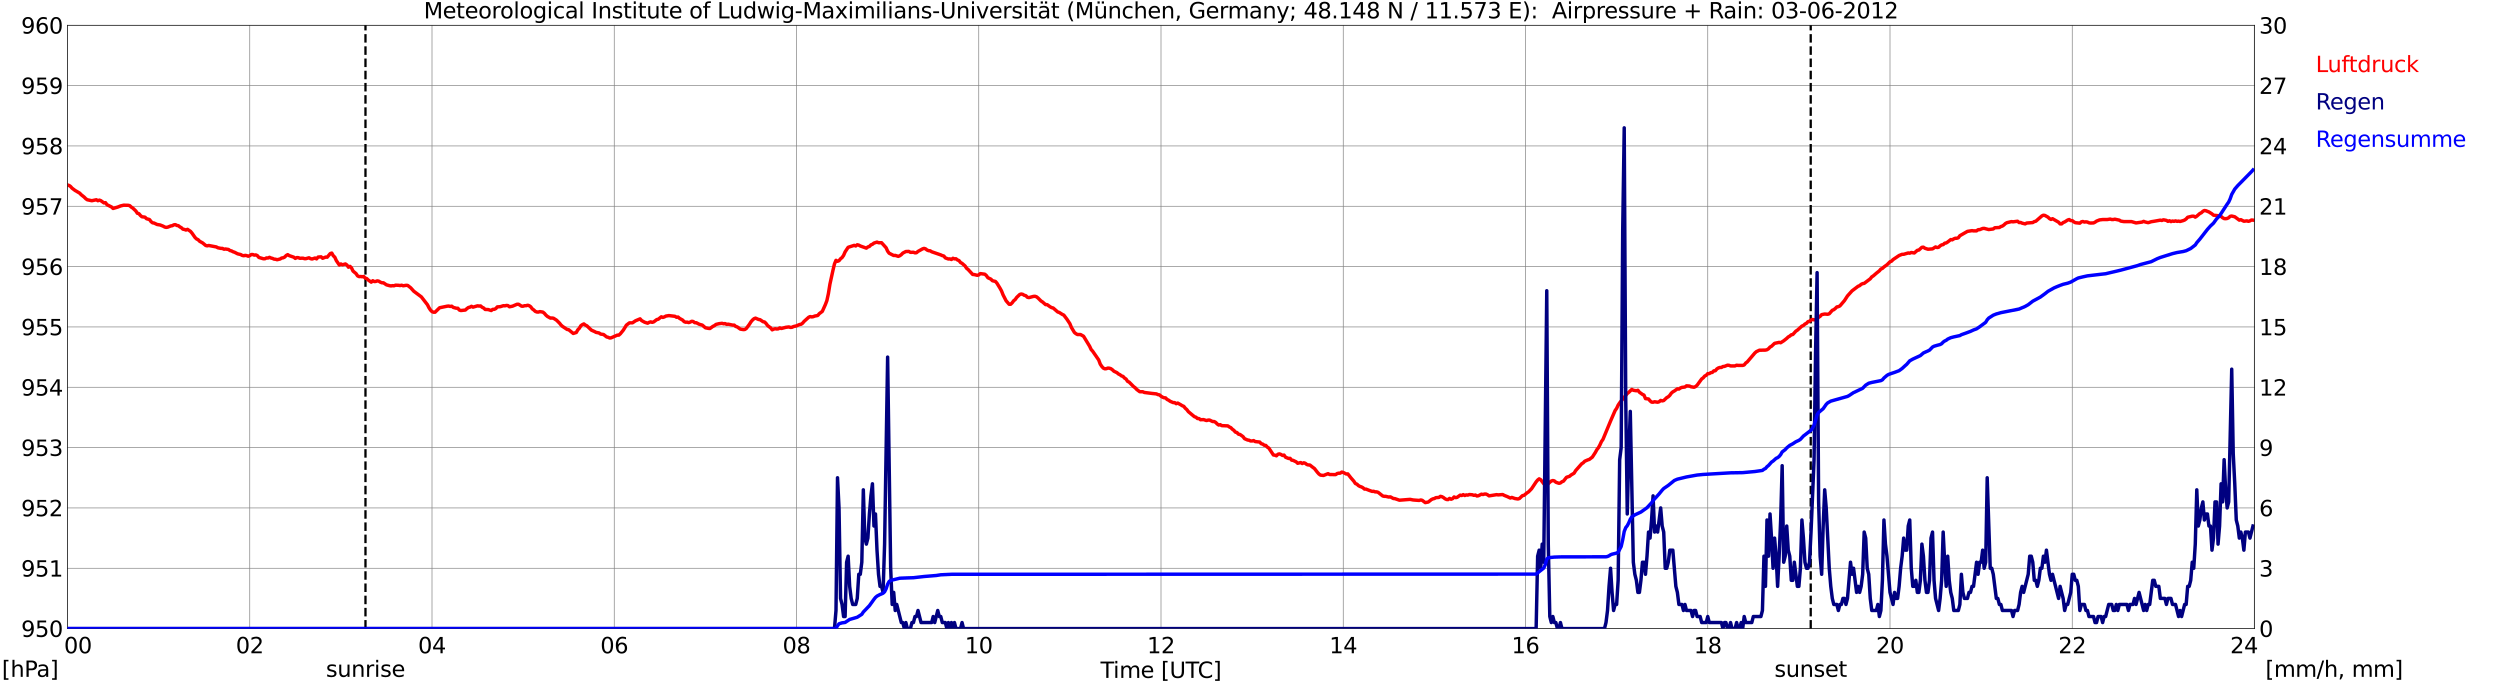 <?xml version="1.0" encoding="utf-8" standalone="no"?>
<!DOCTYPE svg PUBLIC "-//W3C//DTD SVG 1.1//EN"
  "http://www.w3.org/Graphics/SVG/1.1/DTD/svg11.dtd">
<svg xmlns:xlink="http://www.w3.org/1999/xlink" width="1085.4pt" height="296.64pt" viewBox="0 0 1085.4 296.64" xmlns="http://www.w3.org/2000/svg" version="1.1">
 <defs>
  <style type="text/css">*{stroke-linejoin: round; stroke-linecap: butt}</style>
 </defs>
 <g id="figure_1">
  <g id="patch_1">
   <path d="M 0 296.64 
L 1085.4 296.64 
L 1085.4 0 
L 0 0 
z
" style="fill: #ffffff"/>
  </g>
  <g id="axes_1">
   <g id="patch_2">
    <path d="M 29.306 272.909 
L 978.814 272.909 
L 978.814 10.976 
L 29.306 10.976 
z
" style="fill: #ffffff"/>
   </g>
   <g id="patch_3">
    <path d="M 978.814 272.909 
L 978.814 272.909 
L 978.814 10.976 
L 978.814 10.976 
z
" clip-path="url(#p845790791c)" style="fill: #d3d3d3; opacity: 0.25; stroke: #d3d3d3; stroke-linejoin: miter"/>
   </g>
   <g id="matplotlib.axis_1">
    <g id="xtick_1">
     <g id="line2d_1">
      <path d="M 29.306 272.909 
L 29.306 10.976 
" clip-path="url(#p845790791c)" style="fill: none; stroke: #808080; stroke-width: 0.3; stroke-linecap: square"/>
     </g>
     <g id="line2d_2"/>
     <g id="text_1">
      <!--    00 -->
      <g transform="translate(18.733 283.627) scale(0.095 -0.095)">
       <defs>
        <path id="DejaVuSans-20" transform="scale(0.016)"/>
        <path id="DejaVuSans-30" d="M 2034 4250 
Q 1547 4250 1301 3770 
Q 1056 3291 1056 2328 
Q 1056 1369 1301 889 
Q 1547 409 2034 409 
Q 2525 409 2770 889 
Q 3016 1369 3016 2328 
Q 3016 3291 2770 3770 
Q 2525 4250 2034 4250 
z
M 2034 4750 
Q 2819 4750 3233 4129 
Q 3647 3509 3647 2328 
Q 3647 1150 3233 529 
Q 2819 -91 2034 -91 
Q 1250 -91 836 529 
Q 422 1150 422 2328 
Q 422 3509 836 4129 
Q 1250 4750 2034 4750 
z
" transform="scale(0.016)"/>
       </defs>
       <use xlink:href="#DejaVuSans-20"/>
       <use xlink:href="#DejaVuSans-20" transform="translate(31.787 0)"/>
       <use xlink:href="#DejaVuSans-20" transform="translate(63.574 0)"/>
       <use xlink:href="#DejaVuSans-30" transform="translate(95.361 0)"/>
       <use xlink:href="#DejaVuSans-30" transform="translate(158.984 0)"/>
      </g>
     </g>
    </g>
    <g id="xtick_2">
     <g id="line2d_3">
      <path d="M 108.431 272.909 
L 108.431 10.976 
" clip-path="url(#p845790791c)" style="fill: none; stroke: #808080; stroke-width: 0.3; stroke-linecap: square"/>
     </g>
     <g id="line2d_4"/>
     <g id="text_2">
      <!-- 02 -->
      <g transform="translate(102.387 283.627) scale(0.095 -0.095)">
       <defs>
        <path id="DejaVuSans-32" d="M 1228 531 
L 3431 531 
L 3431 0 
L 469 0 
L 469 531 
Q 828 903 1448 1529 
Q 2069 2156 2228 2338 
Q 2531 2678 2651 2914 
Q 2772 3150 2772 3378 
Q 2772 3750 2511 3984 
Q 2250 4219 1831 4219 
Q 1534 4219 1204 4116 
Q 875 4013 500 3803 
L 500 4441 
Q 881 4594 1212 4672 
Q 1544 4750 1819 4750 
Q 2544 4750 2975 4387 
Q 3406 4025 3406 3419 
Q 3406 3131 3298 2873 
Q 3191 2616 2906 2266 
Q 2828 2175 2409 1742 
Q 1991 1309 1228 531 
z
" transform="scale(0.016)"/>
       </defs>
       <use xlink:href="#DejaVuSans-30"/>
       <use xlink:href="#DejaVuSans-32" transform="translate(63.623 0)"/>
      </g>
     </g>
    </g>
    <g id="xtick_3">
     <g id="line2d_5">
      <path d="M 187.557 272.909 
L 187.557 10.976 
" clip-path="url(#p845790791c)" style="fill: none; stroke: #808080; stroke-width: 0.3; stroke-linecap: square"/>
     </g>
     <g id="line2d_6"/>
     <g id="text_3">
      <!-- 04 -->
      <g transform="translate(181.513 283.627) scale(0.095 -0.095)">
       <defs>
        <path id="DejaVuSans-34" d="M 2419 4116 
L 825 1625 
L 2419 1625 
L 2419 4116 
z
M 2253 4666 
L 3047 4666 
L 3047 1625 
L 3713 1625 
L 3713 1100 
L 3047 1100 
L 3047 0 
L 2419 0 
L 2419 1100 
L 313 1100 
L 313 1709 
L 2253 4666 
z
" transform="scale(0.016)"/>
       </defs>
       <use xlink:href="#DejaVuSans-30"/>
       <use xlink:href="#DejaVuSans-34" transform="translate(63.623 0)"/>
      </g>
     </g>
    </g>
    <g id="xtick_4">
     <g id="line2d_7">
      <path d="M 266.683 272.909 
L 266.683 10.976 
" clip-path="url(#p845790791c)" style="fill: none; stroke: #808080; stroke-width: 0.3; stroke-linecap: square"/>
     </g>
     <g id="line2d_8"/>
     <g id="text_4">
      <!-- 06 -->
      <g transform="translate(260.638 283.627) scale(0.095 -0.095)">
       <defs>
        <path id="DejaVuSans-36" d="M 2113 2584 
Q 1688 2584 1439 2293 
Q 1191 2003 1191 1497 
Q 1191 994 1439 701 
Q 1688 409 2113 409 
Q 2538 409 2786 701 
Q 3034 994 3034 1497 
Q 3034 2003 2786 2293 
Q 2538 2584 2113 2584 
z
M 3366 4563 
L 3366 3988 
Q 3128 4100 2886 4159 
Q 2644 4219 2406 4219 
Q 1781 4219 1451 3797 
Q 1122 3375 1075 2522 
Q 1259 2794 1537 2939 
Q 1816 3084 2150 3084 
Q 2853 3084 3261 2657 
Q 3669 2231 3669 1497 
Q 3669 778 3244 343 
Q 2819 -91 2113 -91 
Q 1303 -91 875 529 
Q 447 1150 447 2328 
Q 447 3434 972 4092 
Q 1497 4750 2381 4750 
Q 2619 4750 2861 4703 
Q 3103 4656 3366 4563 
z
" transform="scale(0.016)"/>
       </defs>
       <use xlink:href="#DejaVuSans-30"/>
       <use xlink:href="#DejaVuSans-36" transform="translate(63.623 0)"/>
      </g>
     </g>
    </g>
    <g id="xtick_5">
     <g id="line2d_9">
      <path d="M 345.808 272.909 
L 345.808 10.976 
" clip-path="url(#p845790791c)" style="fill: none; stroke: #808080; stroke-width: 0.3; stroke-linecap: square"/>
     </g>
     <g id="line2d_10"/>
     <g id="text_5">
      <!-- 08 -->
      <g transform="translate(339.764 283.627) scale(0.095 -0.095)">
       <defs>
        <path id="DejaVuSans-38" d="M 2034 2216 
Q 1584 2216 1326 1975 
Q 1069 1734 1069 1313 
Q 1069 891 1326 650 
Q 1584 409 2034 409 
Q 2484 409 2743 651 
Q 3003 894 3003 1313 
Q 3003 1734 2745 1975 
Q 2488 2216 2034 2216 
z
M 1403 2484 
Q 997 2584 770 2862 
Q 544 3141 544 3541 
Q 544 4100 942 4425 
Q 1341 4750 2034 4750 
Q 2731 4750 3128 4425 
Q 3525 4100 3525 3541 
Q 3525 3141 3298 2862 
Q 3072 2584 2669 2484 
Q 3125 2378 3379 2068 
Q 3634 1759 3634 1313 
Q 3634 634 3220 271 
Q 2806 -91 2034 -91 
Q 1263 -91 848 271 
Q 434 634 434 1313 
Q 434 1759 690 2068 
Q 947 2378 1403 2484 
z
M 1172 3481 
Q 1172 3119 1398 2916 
Q 1625 2713 2034 2713 
Q 2441 2713 2670 2916 
Q 2900 3119 2900 3481 
Q 2900 3844 2670 4047 
Q 2441 4250 2034 4250 
Q 1625 4250 1398 4047 
Q 1172 3844 1172 3481 
z
" transform="scale(0.016)"/>
       </defs>
       <use xlink:href="#DejaVuSans-30"/>
       <use xlink:href="#DejaVuSans-38" transform="translate(63.623 0)"/>
      </g>
     </g>
    </g>
    <g id="xtick_6">
     <g id="line2d_11">
      <path d="M 424.934 272.909 
L 424.934 10.976 
" clip-path="url(#p845790791c)" style="fill: none; stroke: #808080; stroke-width: 0.3; stroke-linecap: square"/>
     </g>
     <g id="line2d_12"/>
     <g id="text_6">
      <!-- 10 -->
      <g transform="translate(418.89 283.627) scale(0.095 -0.095)">
       <defs>
        <path id="DejaVuSans-31" d="M 794 531 
L 1825 531 
L 1825 4091 
L 703 3866 
L 703 4441 
L 1819 4666 
L 2450 4666 
L 2450 531 
L 3481 531 
L 3481 0 
L 794 0 
L 794 531 
z
" transform="scale(0.016)"/>
       </defs>
       <use xlink:href="#DejaVuSans-31"/>
       <use xlink:href="#DejaVuSans-30" transform="translate(63.623 0)"/>
      </g>
     </g>
    </g>
    <g id="xtick_7">
     <g id="line2d_13">
      <path d="M 504.06 272.909 
L 504.06 10.976 
" clip-path="url(#p845790791c)" style="fill: none; stroke: #808080; stroke-width: 0.3; stroke-linecap: square"/>
     </g>
     <g id="line2d_14"/>
     <g id="text_7">
      <!-- 12 -->
      <g transform="translate(498.015 283.627) scale(0.095 -0.095)">
       <use xlink:href="#DejaVuSans-31"/>
       <use xlink:href="#DejaVuSans-32" transform="translate(63.623 0)"/>
      </g>
     </g>
    </g>
    <g id="xtick_8">
     <g id="line2d_15">
      <path d="M 583.185 272.909 
L 583.185 10.976 
" clip-path="url(#p845790791c)" style="fill: none; stroke: #808080; stroke-width: 0.3; stroke-linecap: square"/>
     </g>
     <g id="line2d_16"/>
     <g id="text_8">
      <!-- 14 -->
      <g transform="translate(577.141 283.627) scale(0.095 -0.095)">
       <use xlink:href="#DejaVuSans-31"/>
       <use xlink:href="#DejaVuSans-34" transform="translate(63.623 0)"/>
      </g>
     </g>
    </g>
    <g id="xtick_9">
     <g id="line2d_17">
      <path d="M 662.311 272.909 
L 662.311 10.976 
" clip-path="url(#p845790791c)" style="fill: none; stroke: #808080; stroke-width: 0.3; stroke-linecap: square"/>
     </g>
     <g id="line2d_18"/>
     <g id="text_9">
      <!-- 16 -->
      <g transform="translate(656.267 283.627) scale(0.095 -0.095)">
       <use xlink:href="#DejaVuSans-31"/>
       <use xlink:href="#DejaVuSans-36" transform="translate(63.623 0)"/>
      </g>
     </g>
    </g>
    <g id="xtick_10">
     <g id="line2d_19">
      <path d="M 741.437 272.909 
L 741.437 10.976 
" clip-path="url(#p845790791c)" style="fill: none; stroke: #808080; stroke-width: 0.3; stroke-linecap: square"/>
     </g>
     <g id="line2d_20"/>
     <g id="text_10">
      <!-- 18 -->
      <g transform="translate(735.392 283.627) scale(0.095 -0.095)">
       <use xlink:href="#DejaVuSans-31"/>
       <use xlink:href="#DejaVuSans-38" transform="translate(63.623 0)"/>
      </g>
     </g>
    </g>
    <g id="xtick_11">
     <g id="line2d_21">
      <path d="M 820.562 272.909 
L 820.562 10.976 
" clip-path="url(#p845790791c)" style="fill: none; stroke: #808080; stroke-width: 0.3; stroke-linecap: square"/>
     </g>
     <g id="line2d_22"/>
     <g id="text_11">
      <!-- 20 -->
      <g transform="translate(814.518 283.627) scale(0.095 -0.095)">
       <use xlink:href="#DejaVuSans-32"/>
       <use xlink:href="#DejaVuSans-30" transform="translate(63.623 0)"/>
      </g>
     </g>
    </g>
    <g id="xtick_12">
     <g id="line2d_23">
      <path d="M 899.688 272.909 
L 899.688 10.976 
" clip-path="url(#p845790791c)" style="fill: none; stroke: #808080; stroke-width: 0.3; stroke-linecap: square"/>
     </g>
     <g id="line2d_24"/>
     <g id="text_12">
      <!-- 22 -->
      <g transform="translate(893.644 283.627) scale(0.095 -0.095)">
       <use xlink:href="#DejaVuSans-32"/>
       <use xlink:href="#DejaVuSans-32" transform="translate(63.623 0)"/>
      </g>
     </g>
    </g>
    <g id="xtick_13">
     <g id="line2d_25">
      <path d="M 978.814 272.909 
L 978.814 10.976 
" clip-path="url(#p845790791c)" style="fill: none; stroke: #808080; stroke-width: 0.3; stroke-linecap: square"/>
     </g>
     <g id="line2d_26"/>
     <g id="text_13">
      <!-- 24    -->
      <g transform="translate(968.241 283.627) scale(0.095 -0.095)">
       <use xlink:href="#DejaVuSans-32"/>
       <use xlink:href="#DejaVuSans-34" transform="translate(63.623 0)"/>
       <use xlink:href="#DejaVuSans-20" transform="translate(127.246 0)"/>
       <use xlink:href="#DejaVuSans-20" transform="translate(159.033 0)"/>
       <use xlink:href="#DejaVuSans-20" transform="translate(190.82 0)"/>
      </g>
     </g>
    </g>
    <g id="text_14">
     <!-- Time [UTC] -->
     <g transform="translate(477.806 294.322) scale(0.095 -0.095)">
      <defs>
       <path id="DejaVuSans-54" d="M -19 4666 
L 3928 4666 
L 3928 4134 
L 2272 4134 
L 2272 0 
L 1638 0 
L 1638 4134 
L -19 4134 
L -19 4666 
z
" transform="scale(0.016)"/>
       <path id="DejaVuSans-69" d="M 603 3500 
L 1178 3500 
L 1178 0 
L 603 0 
L 603 3500 
z
M 603 4863 
L 1178 4863 
L 1178 4134 
L 603 4134 
L 603 4863 
z
" transform="scale(0.016)"/>
       <path id="DejaVuSans-6d" d="M 3328 2828 
Q 3544 3216 3844 3400 
Q 4144 3584 4550 3584 
Q 5097 3584 5394 3201 
Q 5691 2819 5691 2113 
L 5691 0 
L 5113 0 
L 5113 2094 
Q 5113 2597 4934 2840 
Q 4756 3084 4391 3084 
Q 3944 3084 3684 2787 
Q 3425 2491 3425 1978 
L 3425 0 
L 2847 0 
L 2847 2094 
Q 2847 2600 2669 2842 
Q 2491 3084 2119 3084 
Q 1678 3084 1418 2786 
Q 1159 2488 1159 1978 
L 1159 0 
L 581 0 
L 581 3500 
L 1159 3500 
L 1159 2956 
Q 1356 3278 1631 3431 
Q 1906 3584 2284 3584 
Q 2666 3584 2933 3390 
Q 3200 3197 3328 2828 
z
" transform="scale(0.016)"/>
       <path id="DejaVuSans-65" d="M 3597 1894 
L 3597 1613 
L 953 1613 
Q 991 1019 1311 708 
Q 1631 397 2203 397 
Q 2534 397 2845 478 
Q 3156 559 3463 722 
L 3463 178 
Q 3153 47 2828 -22 
Q 2503 -91 2169 -91 
Q 1331 -91 842 396 
Q 353 884 353 1716 
Q 353 2575 817 3079 
Q 1281 3584 2069 3584 
Q 2775 3584 3186 3129 
Q 3597 2675 3597 1894 
z
M 3022 2063 
Q 3016 2534 2758 2815 
Q 2500 3097 2075 3097 
Q 1594 3097 1305 2825 
Q 1016 2553 972 2059 
L 3022 2063 
z
" transform="scale(0.016)"/>
       <path id="DejaVuSans-5b" d="M 550 4863 
L 1875 4863 
L 1875 4416 
L 1125 4416 
L 1125 -397 
L 1875 -397 
L 1875 -844 
L 550 -844 
L 550 4863 
z
" transform="scale(0.016)"/>
       <path id="DejaVuSans-55" d="M 556 4666 
L 1191 4666 
L 1191 1831 
Q 1191 1081 1462 751 
Q 1734 422 2344 422 
Q 2950 422 3222 751 
Q 3494 1081 3494 1831 
L 3494 4666 
L 4128 4666 
L 4128 1753 
Q 4128 841 3676 375 
Q 3225 -91 2344 -91 
Q 1459 -91 1007 375 
Q 556 841 556 1753 
L 556 4666 
z
" transform="scale(0.016)"/>
       <path id="DejaVuSans-43" d="M 4122 4306 
L 4122 3641 
Q 3803 3938 3442 4084 
Q 3081 4231 2675 4231 
Q 1875 4231 1450 3742 
Q 1025 3253 1025 2328 
Q 1025 1406 1450 917 
Q 1875 428 2675 428 
Q 3081 428 3442 575 
Q 3803 722 4122 1019 
L 4122 359 
Q 3791 134 3420 21 
Q 3050 -91 2638 -91 
Q 1578 -91 968 557 
Q 359 1206 359 2328 
Q 359 3453 968 4101 
Q 1578 4750 2638 4750 
Q 3056 4750 3426 4639 
Q 3797 4528 4122 4306 
z
" transform="scale(0.016)"/>
       <path id="DejaVuSans-5d" d="M 1947 4863 
L 1947 -844 
L 622 -844 
L 622 -397 
L 1369 -397 
L 1369 4416 
L 622 4416 
L 622 4863 
L 1947 4863 
z
" transform="scale(0.016)"/>
      </defs>
      <use xlink:href="#DejaVuSans-54"/>
      <use xlink:href="#DejaVuSans-69" transform="translate(57.959 0)"/>
      <use xlink:href="#DejaVuSans-6d" transform="translate(85.742 0)"/>
      <use xlink:href="#DejaVuSans-65" transform="translate(183.154 0)"/>
      <use xlink:href="#DejaVuSans-20" transform="translate(244.678 0)"/>
      <use xlink:href="#DejaVuSans-5b" transform="translate(276.465 0)"/>
      <use xlink:href="#DejaVuSans-55" transform="translate(315.479 0)"/>
      <use xlink:href="#DejaVuSans-54" transform="translate(388.672 0)"/>
      <use xlink:href="#DejaVuSans-43" transform="translate(443.881 0)"/>
      <use xlink:href="#DejaVuSans-5d" transform="translate(513.705 0)"/>
     </g>
    </g>
   </g>
   <g id="matplotlib.axis_2">
    <g id="ytick_1">
     <g id="line2d_27">
      <path d="M 29.306 272.909 
L 978.814 272.909 
" clip-path="url(#p845790791c)" style="fill: none; stroke: #808080; stroke-width: 0.3; stroke-linecap: square"/>
     </g>
     <g id="line2d_28"/>
     <g id="text_15">
      <!-- 950 -->
      <g transform="translate(9.173 276.518) scale(0.095 -0.095)">
       <defs>
        <path id="DejaVuSans-39" d="M 703 97 
L 703 672 
Q 941 559 1184 500 
Q 1428 441 1663 441 
Q 2288 441 2617 861 
Q 2947 1281 2994 2138 
Q 2813 1869 2534 1725 
Q 2256 1581 1919 1581 
Q 1219 1581 811 2004 
Q 403 2428 403 3163 
Q 403 3881 828 4315 
Q 1253 4750 1959 4750 
Q 2769 4750 3195 4129 
Q 3622 3509 3622 2328 
Q 3622 1225 3098 567 
Q 2575 -91 1691 -91 
Q 1453 -91 1209 -44 
Q 966 3 703 97 
z
M 1959 2075 
Q 2384 2075 2632 2365 
Q 2881 2656 2881 3163 
Q 2881 3666 2632 3958 
Q 2384 4250 1959 4250 
Q 1534 4250 1286 3958 
Q 1038 3666 1038 3163 
Q 1038 2656 1286 2365 
Q 1534 2075 1959 2075 
z
" transform="scale(0.016)"/>
        <path id="DejaVuSans-35" d="M 691 4666 
L 3169 4666 
L 3169 4134 
L 1269 4134 
L 1269 2991 
Q 1406 3038 1543 3061 
Q 1681 3084 1819 3084 
Q 2600 3084 3056 2656 
Q 3513 2228 3513 1497 
Q 3513 744 3044 326 
Q 2575 -91 1722 -91 
Q 1428 -91 1123 -41 
Q 819 9 494 109 
L 494 744 
Q 775 591 1075 516 
Q 1375 441 1709 441 
Q 2250 441 2565 725 
Q 2881 1009 2881 1497 
Q 2881 1984 2565 2268 
Q 2250 2553 1709 2553 
Q 1456 2553 1204 2497 
Q 953 2441 691 2322 
L 691 4666 
z
" transform="scale(0.016)"/>
       </defs>
       <use xlink:href="#DejaVuSans-39"/>
       <use xlink:href="#DejaVuSans-35" transform="translate(63.623 0)"/>
       <use xlink:href="#DejaVuSans-30" transform="translate(127.246 0)"/>
      </g>
     </g>
    </g>
    <g id="ytick_2">
     <g id="line2d_29">
      <path d="M 29.306 246.715 
L 978.814 246.715 
" clip-path="url(#p845790791c)" style="fill: none; stroke: #808080; stroke-width: 0.3; stroke-linecap: square"/>
     </g>
     <g id="line2d_30"/>
     <g id="text_16">
      <!-- 951 -->
      <g transform="translate(9.173 250.325) scale(0.095 -0.095)">
       <use xlink:href="#DejaVuSans-39"/>
       <use xlink:href="#DejaVuSans-35" transform="translate(63.623 0)"/>
       <use xlink:href="#DejaVuSans-31" transform="translate(127.246 0)"/>
      </g>
     </g>
    </g>
    <g id="ytick_3">
     <g id="line2d_31">
      <path d="M 29.306 220.522 
L 978.814 220.522 
" clip-path="url(#p845790791c)" style="fill: none; stroke: #808080; stroke-width: 0.3; stroke-linecap: square"/>
     </g>
     <g id="line2d_32"/>
     <g id="text_17">
      <!-- 952 -->
      <g transform="translate(9.173 224.131) scale(0.095 -0.095)">
       <use xlink:href="#DejaVuSans-39"/>
       <use xlink:href="#DejaVuSans-35" transform="translate(63.623 0)"/>
       <use xlink:href="#DejaVuSans-32" transform="translate(127.246 0)"/>
      </g>
     </g>
    </g>
    <g id="ytick_4">
     <g id="line2d_33">
      <path d="M 29.306 194.329 
L 978.814 194.329 
" clip-path="url(#p845790791c)" style="fill: none; stroke: #808080; stroke-width: 0.3; stroke-linecap: square"/>
     </g>
     <g id="line2d_34"/>
     <g id="text_18">
      <!-- 953 -->
      <g transform="translate(9.173 197.938) scale(0.095 -0.095)">
       <defs>
        <path id="DejaVuSans-33" d="M 2597 2516 
Q 3050 2419 3304 2112 
Q 3559 1806 3559 1356 
Q 3559 666 3084 287 
Q 2609 -91 1734 -91 
Q 1441 -91 1130 -33 
Q 819 25 488 141 
L 488 750 
Q 750 597 1062 519 
Q 1375 441 1716 441 
Q 2309 441 2620 675 
Q 2931 909 2931 1356 
Q 2931 1769 2642 2001 
Q 2353 2234 1838 2234 
L 1294 2234 
L 1294 2753 
L 1863 2753 
Q 2328 2753 2575 2939 
Q 2822 3125 2822 3475 
Q 2822 3834 2567 4026 
Q 2313 4219 1838 4219 
Q 1578 4219 1281 4162 
Q 984 4106 628 3988 
L 628 4550 
Q 988 4650 1302 4700 
Q 1616 4750 1894 4750 
Q 2613 4750 3031 4423 
Q 3450 4097 3450 3541 
Q 3450 3153 3228 2886 
Q 3006 2619 2597 2516 
z
" transform="scale(0.016)"/>
       </defs>
       <use xlink:href="#DejaVuSans-39"/>
       <use xlink:href="#DejaVuSans-35" transform="translate(63.623 0)"/>
       <use xlink:href="#DejaVuSans-33" transform="translate(127.246 0)"/>
      </g>
     </g>
    </g>
    <g id="ytick_5">
     <g id="line2d_35">
      <path d="M 29.306 168.136 
L 978.814 168.136 
" clip-path="url(#p845790791c)" style="fill: none; stroke: #808080; stroke-width: 0.3; stroke-linecap: square"/>
     </g>
     <g id="line2d_36"/>
     <g id="text_19">
      <!-- 954 -->
      <g transform="translate(9.173 171.745) scale(0.095 -0.095)">
       <use xlink:href="#DejaVuSans-39"/>
       <use xlink:href="#DejaVuSans-35" transform="translate(63.623 0)"/>
       <use xlink:href="#DejaVuSans-34" transform="translate(127.246 0)"/>
      </g>
     </g>
    </g>
    <g id="ytick_6">
     <g id="line2d_37">
      <path d="M 29.306 141.942 
L 978.814 141.942 
" clip-path="url(#p845790791c)" style="fill: none; stroke: #808080; stroke-width: 0.3; stroke-linecap: square"/>
     </g>
     <g id="line2d_38"/>
     <g id="text_20">
      <!-- 955 -->
      <g transform="translate(9.173 145.551) scale(0.095 -0.095)">
       <use xlink:href="#DejaVuSans-39"/>
       <use xlink:href="#DejaVuSans-35" transform="translate(63.623 0)"/>
       <use xlink:href="#DejaVuSans-35" transform="translate(127.246 0)"/>
      </g>
     </g>
    </g>
    <g id="ytick_7">
     <g id="line2d_39">
      <path d="M 29.306 115.749 
L 978.814 115.749 
" clip-path="url(#p845790791c)" style="fill: none; stroke: #808080; stroke-width: 0.3; stroke-linecap: square"/>
     </g>
     <g id="line2d_40"/>
     <g id="text_21">
      <!-- 956 -->
      <g transform="translate(9.173 119.358) scale(0.095 -0.095)">
       <use xlink:href="#DejaVuSans-39"/>
       <use xlink:href="#DejaVuSans-35" transform="translate(63.623 0)"/>
       <use xlink:href="#DejaVuSans-36" transform="translate(127.246 0)"/>
      </g>
     </g>
    </g>
    <g id="ytick_8">
     <g id="line2d_41">
      <path d="M 29.306 89.556 
L 978.814 89.556 
" clip-path="url(#p845790791c)" style="fill: none; stroke: #808080; stroke-width: 0.3; stroke-linecap: square"/>
     </g>
     <g id="line2d_42"/>
     <g id="text_22">
      <!-- 957 -->
      <g transform="translate(9.173 93.165) scale(0.095 -0.095)">
       <defs>
        <path id="DejaVuSans-37" d="M 525 4666 
L 3525 4666 
L 3525 4397 
L 1831 0 
L 1172 0 
L 2766 4134 
L 525 4134 
L 525 4666 
z
" transform="scale(0.016)"/>
       </defs>
       <use xlink:href="#DejaVuSans-39"/>
       <use xlink:href="#DejaVuSans-35" transform="translate(63.623 0)"/>
       <use xlink:href="#DejaVuSans-37" transform="translate(127.246 0)"/>
      </g>
     </g>
    </g>
    <g id="ytick_9">
     <g id="line2d_43">
      <path d="M 29.306 63.362 
L 978.814 63.362 
" clip-path="url(#p845790791c)" style="fill: none; stroke: #808080; stroke-width: 0.3; stroke-linecap: square"/>
     </g>
     <g id="line2d_44"/>
     <g id="text_23">
      <!-- 958 -->
      <g transform="translate(9.173 66.972) scale(0.095 -0.095)">
       <use xlink:href="#DejaVuSans-39"/>
       <use xlink:href="#DejaVuSans-35" transform="translate(63.623 0)"/>
       <use xlink:href="#DejaVuSans-38" transform="translate(127.246 0)"/>
      </g>
     </g>
    </g>
    <g id="ytick_10">
     <g id="line2d_45">
      <path d="M 29.306 37.169 
L 978.814 37.169 
" clip-path="url(#p845790791c)" style="fill: none; stroke: #808080; stroke-width: 0.3; stroke-linecap: square"/>
     </g>
     <g id="line2d_46"/>
     <g id="text_24">
      <!-- 959 -->
      <g transform="translate(9.173 40.778) scale(0.095 -0.095)">
       <use xlink:href="#DejaVuSans-39"/>
       <use xlink:href="#DejaVuSans-35" transform="translate(63.623 0)"/>
       <use xlink:href="#DejaVuSans-39" transform="translate(127.246 0)"/>
      </g>
     </g>
    </g>
    <g id="ytick_11">
     <g id="line2d_47">
      <path d="M 29.306 10.976 
L 978.814 10.976 
" clip-path="url(#p845790791c)" style="fill: none; stroke: #808080; stroke-width: 0.3; stroke-linecap: square"/>
     </g>
     <g id="line2d_48"/>
     <g id="text_25">
      <!-- 960 -->
      <g transform="translate(9.173 14.585) scale(0.095 -0.095)">
       <use xlink:href="#DejaVuSans-39"/>
       <use xlink:href="#DejaVuSans-36" transform="translate(63.623 0)"/>
       <use xlink:href="#DejaVuSans-30" transform="translate(127.246 0)"/>
      </g>
     </g>
    </g>
   </g>
   <g id="line2d_49">
    <path d="M 158.676 272.909 
L 158.676 10.976 
" clip-path="url(#p845790791c)" style="fill: none; stroke-dasharray: 3.7,1.6; stroke-dashoffset: 0; stroke: #000000"/>
   </g>
   <g id="line2d_50">
    <path d="M 786.143 272.909 
L 786.143 10.976 
" clip-path="url(#p845790791c)" style="fill: none; stroke-dasharray: 3.7,1.6; stroke-dashoffset: 0; stroke: #000000"/>
   </g>
   <g id="line2d_51">
    <path d="M 29.306 80.301 
L 29.965 80.519 
L 30.625 80.964 
L 31.284 81.698 
L 32.603 82.693 
L 34.581 83.845 
L 35.24 84.526 
L 36.559 85.574 
L 37.218 86.255 
L 37.878 86.727 
L 39.856 87.146 
L 41.834 86.727 
L 42.493 87.146 
L 43.153 86.884 
L 43.812 87.146 
L 45.131 88.089 
L 45.79 87.984 
L 46.45 88.875 
L 48.428 89.87 
L 49.087 90.499 
L 51.065 89.922 
L 52.384 89.398 
L 53.703 89.084 
L 55.681 89.137 
L 56.34 89.294 
L 57 89.922 
L 57.659 90.341 
L 58.978 91.599 
L 59.637 92.594 
L 60.297 92.751 
L 60.956 93.537 
L 61.615 94.113 
L 62.934 94.27 
L 63.594 94.951 
L 64.912 95.318 
L 65.572 96.209 
L 66.231 96.733 
L 66.89 96.837 
L 68.209 97.466 
L 69.528 97.676 
L 70.847 98.199 
L 71.506 98.566 
L 72.166 98.723 
L 72.825 98.619 
L 74.144 98.095 
L 74.803 97.99 
L 75.462 97.623 
L 76.122 97.518 
L 76.781 97.885 
L 77.441 97.99 
L 78.1 98.514 
L 78.759 98.88 
L 79.419 99.509 
L 80.078 99.614 
L 80.737 99.876 
L 81.397 99.561 
L 82.716 100.452 
L 83.375 101.238 
L 84.694 103.124 
L 85.353 103.752 
L 86.013 104.067 
L 86.672 104.748 
L 87.991 105.481 
L 89.309 106.581 
L 89.969 106.738 
L 90.628 106.581 
L 93.925 107.21 
L 94.584 107.577 
L 95.903 107.839 
L 96.563 107.839 
L 97.222 108.205 
L 97.881 108.1 
L 99.2 108.31 
L 99.86 108.782 
L 100.519 108.939 
L 101.178 109.305 
L 101.838 109.515 
L 103.156 110.196 
L 104.475 110.51 
L 105.135 110.877 
L 105.794 111.034 
L 106.453 110.877 
L 107.113 110.982 
L 107.772 111.244 
L 108.431 110.982 
L 109.091 110.51 
L 109.75 110.51 
L 110.41 110.772 
L 111.069 110.667 
L 111.728 110.982 
L 112.388 111.768 
L 114.366 112.344 
L 115.025 112.344 
L 115.685 111.977 
L 116.344 112.029 
L 117.003 111.715 
L 117.663 112.029 
L 118.322 112.187 
L 118.982 112.501 
L 119.641 112.553 
L 120.3 112.763 
L 121.619 112.449 
L 122.278 112.029 
L 122.938 111.925 
L 123.597 111.61 
L 124.257 110.929 
L 124.916 110.563 
L 125.575 110.982 
L 127.553 111.663 
L 128.213 112.187 
L 128.872 111.82 
L 129.532 111.872 
L 130.191 112.134 
L 131.51 112.082 
L 132.169 112.291 
L 132.829 112.291 
L 134.147 111.925 
L 134.807 112.291 
L 135.466 112.449 
L 136.785 112.029 
L 137.444 112.396 
L 138.104 111.61 
L 139.422 111.506 
L 140.082 112.134 
L 141.4 111.61 
L 142.06 111.663 
L 143.379 110.091 
L 144.038 109.882 
L 144.697 111.034 
L 145.357 111.663 
L 146.016 113.13 
L 147.335 115.068 
L 147.994 114.596 
L 148.654 114.963 
L 149.972 114.596 
L 150.632 115.068 
L 151.291 116.011 
L 151.951 115.644 
L 152.61 116.325 
L 153.269 117.687 
L 154.588 118.787 
L 155.247 119.783 
L 155.907 120.097 
L 156.566 120.045 
L 157.226 120.149 
L 157.885 120.045 
L 158.544 120.726 
L 159.204 120.935 
L 159.863 121.564 
L 161.182 122.507 
L 161.841 121.878 
L 162.501 122.245 
L 163.16 122.192 
L 163.819 121.931 
L 164.479 122.088 
L 165.138 122.507 
L 165.798 122.769 
L 166.457 122.769 
L 167.776 123.659 
L 169.094 124.026 
L 169.754 124.131 
L 170.413 124.026 
L 171.073 124.078 
L 171.732 123.816 
L 173.051 123.869 
L 173.71 123.974 
L 174.37 123.816 
L 175.029 124.078 
L 176.348 123.869 
L 177.007 123.921 
L 178.326 124.969 
L 179.645 126.436 
L 182.941 128.898 
L 185.579 132.303 
L 186.238 133.613 
L 186.898 134.608 
L 187.557 135.289 
L 188.216 135.551 
L 188.876 135.551 
L 190.854 133.613 
L 194.151 132.932 
L 194.81 132.879 
L 195.47 133.037 
L 196.129 132.932 
L 196.788 133.456 
L 198.107 133.822 
L 198.767 133.822 
L 199.426 134.608 
L 200.085 134.818 
L 202.063 134.608 
L 202.723 133.979 
L 203.382 133.508 
L 204.042 133.351 
L 204.701 132.984 
L 205.36 133.351 
L 207.339 132.775 
L 207.998 132.879 
L 208.657 132.827 
L 209.317 133.403 
L 209.976 133.718 
L 210.635 134.346 
L 211.954 134.399 
L 213.273 134.818 
L 213.932 134.294 
L 214.592 134.294 
L 215.251 133.979 
L 215.91 133.246 
L 217.229 133.141 
L 218.548 132.722 
L 219.207 132.775 
L 219.867 132.617 
L 220.526 132.67 
L 221.186 133.194 
L 222.504 132.932 
L 224.482 132.094 
L 225.142 132.094 
L 226.461 132.932 
L 227.12 132.932 
L 227.779 132.722 
L 228.439 132.722 
L 229.098 132.513 
L 229.757 132.722 
L 230.417 133.194 
L 231.076 134.084 
L 231.736 134.556 
L 232.395 135.184 
L 233.054 135.446 
L 233.714 135.499 
L 234.373 135.289 
L 235.692 135.499 
L 236.351 136.023 
L 237.011 136.808 
L 237.67 137.385 
L 238.989 138.118 
L 239.648 138.066 
L 240.308 138.17 
L 241.626 139.009 
L 242.945 140.318 
L 243.604 141.156 
L 244.264 141.733 
L 246.242 143.042 
L 246.901 143.147 
L 248.88 144.771 
L 250.198 144.352 
L 250.858 143.2 
L 251.517 142.518 
L 252.176 141.418 
L 252.836 140.947 
L 253.495 140.633 
L 254.155 141.156 
L 254.814 141.471 
L 256.792 143.357 
L 258.111 143.933 
L 258.77 144.3 
L 260.089 144.562 
L 260.748 145.033 
L 262.067 145.243 
L 263.386 146.29 
L 264.045 146.447 
L 264.705 146.762 
L 265.364 146.657 
L 268.002 145.505 
L 268.661 145.505 
L 269.32 144.928 
L 270.639 143.304 
L 271.958 141.156 
L 273.277 140.161 
L 274.595 140.161 
L 275.914 139.271 
L 277.892 138.432 
L 278.552 139.166 
L 279.87 139.899 
L 281.189 140.318 
L 281.849 139.952 
L 282.508 139.742 
L 283.167 139.952 
L 283.827 139.742 
L 285.145 138.747 
L 285.805 138.589 
L 287.124 137.542 
L 287.783 137.804 
L 288.442 137.594 
L 289.102 137.227 
L 290.42 137.018 
L 293.058 137.332 
L 293.717 137.751 
L 294.377 137.647 
L 295.036 138.223 
L 296.355 138.956 
L 297.014 139.637 
L 297.674 139.899 
L 298.333 139.847 
L 298.992 140.056 
L 299.652 139.847 
L 300.311 139.48 
L 300.971 139.585 
L 301.63 140.109 
L 302.289 140.109 
L 303.608 140.79 
L 304.927 141.156 
L 306.246 142.309 
L 307.564 142.571 
L 308.224 142.623 
L 309.543 141.68 
L 310.202 141.366 
L 310.861 140.842 
L 312.18 140.528 
L 313.499 140.371 
L 314.158 140.58 
L 314.818 140.475 
L 315.477 140.842 
L 316.136 140.737 
L 318.114 141.156 
L 318.774 141.156 
L 319.433 141.733 
L 320.093 141.942 
L 321.411 142.885 
L 322.73 143.095 
L 323.39 143.042 
L 324.049 142.571 
L 325.368 140.79 
L 326.027 139.742 
L 326.686 138.956 
L 327.346 138.38 
L 328.005 138.118 
L 329.324 138.694 
L 329.983 138.799 
L 331.302 139.69 
L 331.961 139.794 
L 332.621 140.475 
L 333.28 141.366 
L 334.599 142.361 
L 335.258 143.2 
L 335.918 142.885 
L 336.577 142.728 
L 337.236 142.833 
L 337.896 142.78 
L 338.555 142.361 
L 339.215 142.623 
L 341.193 142.099 
L 342.512 141.942 
L 343.171 142.152 
L 343.83 142.099 
L 344.49 141.785 
L 345.808 141.471 
L 347.127 140.895 
L 347.787 140.79 
L 348.446 140.318 
L 349.105 139.532 
L 351.083 137.751 
L 351.743 137.437 
L 352.402 137.594 
L 353.062 137.489 
L 353.721 137.227 
L 355.04 136.966 
L 355.699 136.18 
L 357.018 135.184 
L 358.337 132.251 
L 358.996 130.522 
L 359.655 127.484 
L 360.315 123.397 
L 361.634 117.373 
L 362.293 114.596 
L 362.952 113.025 
L 363.612 113.444 
L 364.271 113.182 
L 364.93 112.344 
L 365.59 111.82 
L 366.249 110.877 
L 366.909 109.358 
L 368.227 107.367 
L 370.865 106.529 
L 371.524 106.791 
L 372.184 106.267 
L 372.843 106.424 
L 373.502 106.791 
L 376.14 107.734 
L 376.799 107.21 
L 377.459 107 
L 378.118 106.319 
L 378.777 106.057 
L 379.437 105.534 
L 380.756 105.114 
L 381.415 105.376 
L 382.734 105.376 
L 384.712 107.577 
L 385.371 109.043 
L 386.031 109.934 
L 388.009 110.929 
L 388.668 110.877 
L 389.987 111.296 
L 390.646 111.034 
L 391.306 110.563 
L 391.965 109.882 
L 393.284 109.201 
L 394.603 109.148 
L 395.262 109.567 
L 396.581 109.515 
L 397.24 109.777 
L 397.899 109.724 
L 398.559 109.148 
L 400.537 108.048 
L 401.196 107.839 
L 401.856 108.048 
L 402.515 108.572 
L 403.175 108.834 
L 403.834 108.886 
L 404.493 109.305 
L 408.45 110.667 
L 409.109 110.982 
L 409.768 111.139 
L 410.428 111.977 
L 411.746 112.449 
L 412.406 112.396 
L 413.065 112.658 
L 413.725 112.134 
L 414.384 112.396 
L 415.043 112.344 
L 415.703 112.868 
L 416.362 113.13 
L 417.022 113.968 
L 417.681 114.334 
L 419 115.487 
L 419.659 116.482 
L 420.318 117.006 
L 422.297 119.154 
L 422.956 119.206 
L 424.275 119.521 
L 424.934 119.364 
L 425.593 118.787 
L 427.572 119.049 
L 428.231 119.626 
L 428.89 120.568 
L 430.209 121.197 
L 430.869 121.878 
L 432.187 122.192 
L 432.847 122.978 
L 434.165 125.126 
L 434.825 126.331 
L 435.484 128.007 
L 436.803 130.574 
L 438.122 132.094 
L 438.781 132.094 
L 439.44 131.465 
L 440.1 130.574 
L 440.759 130.05 
L 441.419 129.108 
L 442.737 127.85 
L 443.397 127.641 
L 444.056 127.798 
L 444.716 128.217 
L 445.375 128.374 
L 446.034 129.055 
L 446.694 129.212 
L 448.672 128.688 
L 449.331 128.636 
L 449.991 128.846 
L 450.65 129.369 
L 451.969 130.679 
L 452.628 131.098 
L 453.947 132.251 
L 454.606 132.251 
L 455.925 133.194 
L 456.584 133.56 
L 457.244 133.718 
L 459.222 135.446 
L 459.881 135.656 
L 461.2 136.494 
L 461.859 136.808 
L 463.178 138.537 
L 464.497 140.528 
L 465.156 142.152 
L 466.475 144.352 
L 467.134 144.876 
L 467.794 145.243 
L 469.113 145.243 
L 470.431 145.976 
L 473.069 150.324 
L 473.728 151.739 
L 474.388 152.472 
L 477.025 156.296 
L 477.685 158.077 
L 478.344 159.073 
L 479.003 159.806 
L 479.663 160.12 
L 480.322 160.068 
L 480.981 159.806 
L 481.641 159.858 
L 482.3 160.068 
L 482.96 160.539 
L 483.619 161.168 
L 484.938 161.797 
L 485.597 162.373 
L 486.256 162.687 
L 486.916 163.211 
L 487.575 163.421 
L 488.235 164.154 
L 488.894 164.573 
L 489.553 165.569 
L 490.213 165.883 
L 492.191 167.874 
L 492.85 168.345 
L 493.51 169.079 
L 494.828 170.074 
L 496.147 170.074 
L 496.807 170.388 
L 500.103 170.807 
L 502.082 171.017 
L 502.741 171.331 
L 503.4 171.436 
L 504.06 172.012 
L 504.719 172.431 
L 505.379 172.693 
L 506.038 172.746 
L 506.697 173.427 
L 507.357 173.741 
L 508.016 174.212 
L 509.335 174.789 
L 509.994 174.789 
L 510.654 175.26 
L 511.313 174.998 
L 512.632 175.732 
L 513.291 176.151 
L 513.95 176.413 
L 514.61 177.251 
L 515.269 177.827 
L 515.929 178.718 
L 518.566 180.918 
L 519.226 181.127 
L 519.885 181.704 
L 520.544 181.704 
L 521.204 182.228 
L 522.522 182.175 
L 523.841 182.594 
L 524.501 182.385 
L 525.16 182.385 
L 526.479 183.013 
L 527.138 183.013 
L 527.797 183.38 
L 528.457 184.061 
L 529.116 184.533 
L 529.776 184.375 
L 530.435 184.794 
L 533.073 184.899 
L 533.732 185.371 
L 534.391 185.685 
L 535.051 186.366 
L 535.71 186.838 
L 536.369 187.623 
L 537.029 187.781 
L 537.688 188.514 
L 538.348 188.619 
L 539.666 189.562 
L 540.326 190.452 
L 541.644 191.029 
L 542.304 191.133 
L 542.963 191.448 
L 543.623 191.448 
L 544.282 191.29 
L 544.941 191.71 
L 546.919 191.919 
L 547.579 192.652 
L 548.238 192.81 
L 548.898 193.334 
L 549.557 193.386 
L 550.216 194.119 
L 550.876 194.538 
L 552.195 196.529 
L 552.854 197.524 
L 553.513 197.629 
L 554.173 197.891 
L 554.832 197.21 
L 555.491 197.053 
L 556.151 197.315 
L 556.81 197.734 
L 557.47 197.577 
L 558.129 198.52 
L 559.448 199.044 
L 560.107 198.991 
L 560.766 199.777 
L 561.426 199.882 
L 562.745 200.51 
L 563.404 201.139 
L 564.723 200.825 
L 565.382 201.244 
L 566.042 200.93 
L 566.701 201.139 
L 567.36 201.663 
L 568.02 201.873 
L 568.679 201.873 
L 569.998 202.92 
L 570.657 203.392 
L 571.976 205.068 
L 572.635 205.802 
L 573.295 206.273 
L 574.613 206.43 
L 576.592 205.644 
L 577.251 206.011 
L 579.889 206.063 
L 580.548 205.592 
L 581.207 205.435 
L 581.867 205.435 
L 582.526 204.963 
L 583.185 205.121 
L 584.504 205.802 
L 585.164 205.749 
L 586.482 207.426 
L 587.801 208.945 
L 588.46 209.94 
L 589.12 210.202 
L 589.779 210.831 
L 590.439 211.197 
L 591.098 211.407 
L 591.757 211.774 
L 592.417 212.35 
L 593.076 212.35 
L 594.395 212.874 
L 595.714 213.345 
L 596.373 213.293 
L 597.032 213.555 
L 597.692 213.555 
L 598.351 213.764 
L 600.329 215.336 
L 600.989 215.493 
L 601.648 215.493 
L 602.967 215.807 
L 603.626 215.703 
L 604.945 216.436 
L 605.604 216.488 
L 607.582 217.169 
L 612.198 216.803 
L 613.517 217.065 
L 616.154 217.274 
L 616.814 217.065 
L 617.473 217.222 
L 618.792 218.217 
L 620.111 217.955 
L 621.429 216.907 
L 622.089 216.593 
L 622.748 216.436 
L 623.408 216.069 
L 624.726 215.965 
L 625.386 215.493 
L 626.045 215.65 
L 626.705 216.017 
L 627.364 216.541 
L 628.023 216.855 
L 628.683 216.907 
L 629.342 216.384 
L 630.001 216.75 
L 630.661 216.488 
L 631.32 215.755 
L 631.98 216.069 
L 632.639 215.912 
L 633.958 214.969 
L 634.617 215.126 
L 635.276 214.76 
L 635.936 215.126 
L 636.595 214.864 
L 637.255 214.969 
L 637.914 214.707 
L 639.233 214.812 
L 639.892 215.074 
L 640.552 214.917 
L 641.211 215.336 
L 641.87 215.231 
L 643.189 214.55 
L 643.848 214.707 
L 644.508 214.498 
L 645.167 214.498 
L 645.827 214.812 
L 646.486 215.284 
L 649.783 214.76 
L 650.442 214.864 
L 652.42 214.707 
L 653.08 215.074 
L 654.399 215.598 
L 655.717 216.226 
L 656.377 215.965 
L 657.695 216.436 
L 659.014 216.646 
L 659.674 216.436 
L 660.992 215.179 
L 661.652 215.074 
L 662.97 213.974 
L 663.63 213.555 
L 664.949 212.193 
L 666.927 209.207 
L 667.586 208.421 
L 668.246 207.897 
L 668.905 208.264 
L 670.224 209.992 
L 670.883 210.621 
L 671.542 210.621 
L 672.861 209.364 
L 673.521 208.84 
L 674.18 208.63 
L 674.839 208.788 
L 675.499 209.364 
L 676.817 209.835 
L 677.477 209.678 
L 678.136 209.154 
L 678.796 208.892 
L 680.114 207.216 
L 681.433 206.797 
L 682.092 206.221 
L 683.411 205.435 
L 684.071 204.335 
L 686.708 201.349 
L 687.368 200.93 
L 688.027 200.249 
L 689.346 199.672 
L 690.005 199.463 
L 691.324 198.467 
L 692.643 196.424 
L 693.302 195.219 
L 693.961 194.381 
L 694.621 193.176 
L 695.28 191.71 
L 695.939 190.767 
L 699.236 182.804 
L 701.215 178.246 
L 701.874 177.303 
L 702.533 175.889 
L 703.193 174.893 
L 704.511 173.269 
L 706.49 170.86 
L 707.149 170.336 
L 708.468 169.079 
L 709.127 169.445 
L 710.446 169.655 
L 711.105 169.445 
L 711.765 170.283 
L 713.083 171.226 
L 713.743 171.541 
L 714.402 173.06 
L 715.721 173.217 
L 716.38 174.003 
L 717.04 174.579 
L 717.699 174.631 
L 718.358 174.422 
L 719.677 174.631 
L 720.337 174.422 
L 720.996 173.846 
L 721.655 174.055 
L 722.315 173.898 
L 723.633 172.641 
L 724.293 172.274 
L 724.952 171.645 
L 725.612 170.702 
L 726.271 170.126 
L 726.93 169.76 
L 728.249 168.817 
L 728.909 168.921 
L 729.568 168.45 
L 730.227 168.188 
L 731.546 168.031 
L 732.205 167.507 
L 733.524 167.612 
L 734.184 167.926 
L 735.502 168.136 
L 736.162 167.821 
L 736.821 167.245 
L 738.799 164.521 
L 739.459 164.049 
L 740.118 163.264 
L 740.777 162.949 
L 741.437 162.216 
L 742.096 162.216 
L 742.756 161.797 
L 743.415 161.692 
L 744.074 161.011 
L 744.734 160.959 
L 745.393 160.173 
L 746.052 159.754 
L 746.712 159.544 
L 747.371 159.544 
L 748.031 159.125 
L 748.69 159.073 
L 750.009 158.549 
L 750.668 158.601 
L 751.327 158.863 
L 752.646 158.863 
L 753.306 158.863 
L 753.965 158.549 
L 754.624 158.654 
L 755.943 158.654 
L 756.602 158.654 
L 757.262 158.444 
L 757.921 157.606 
L 758.581 157.134 
L 761.878 153.258 
L 762.537 152.681 
L 763.856 152.053 
L 766.493 152 
L 767.153 151.843 
L 767.812 151.424 
L 768.471 150.691 
L 769.131 150.324 
L 770.449 149.067 
L 772.428 148.648 
L 773.087 148.805 
L 774.406 147.967 
L 775.725 146.919 
L 776.384 146.29 
L 777.043 145.924 
L 777.703 145.347 
L 778.362 145.243 
L 779.681 143.776 
L 780.34 143.357 
L 782.318 141.576 
L 782.978 141.314 
L 783.637 140.685 
L 784.296 140.371 
L 784.956 139.637 
L 785.615 139.48 
L 786.275 138.956 
L 786.934 138.694 
L 787.593 138.851 
L 788.253 138.851 
L 788.912 138.432 
L 789.572 137.751 
L 790.231 137.332 
L 790.89 136.599 
L 792.209 136.337 
L 793.528 136.442 
L 794.187 136.232 
L 795.506 134.713 
L 796.165 134.451 
L 796.825 133.927 
L 797.484 133.246 
L 798.143 133.141 
L 798.803 132.827 
L 800.781 130.522 
L 802.1 128.479 
L 804.078 126.279 
L 806.715 124.288 
L 807.375 124.026 
L 808.034 123.45 
L 808.694 123.135 
L 809.353 123.031 
L 811.99 121.04 
L 812.65 120.202 
L 813.309 119.783 
L 814.628 118.63 
L 815.947 117.582 
L 816.606 116.797 
L 817.265 116.535 
L 817.925 115.906 
L 819.244 114.963 
L 820.562 113.653 
L 821.222 113.392 
L 821.881 112.711 
L 824.519 110.929 
L 825.837 110.405 
L 826.497 110.405 
L 828.475 109.829 
L 829.134 109.934 
L 829.794 109.62 
L 831.112 109.829 
L 832.431 108.677 
L 833.091 108.572 
L 834.409 107.367 
L 835.069 107.315 
L 835.728 107.786 
L 837.047 108.205 
L 838.366 108.1 
L 839.025 108.048 
L 840.344 107.21 
L 841.003 107.472 
L 841.663 107.367 
L 842.322 106.738 
L 842.981 106.319 
L 843.641 106.215 
L 844.3 105.586 
L 844.959 105.481 
L 845.619 105.062 
L 846.938 104.014 
L 847.597 104.119 
L 848.256 103.7 
L 848.916 103.438 
L 849.575 103.438 
L 850.235 103.229 
L 850.894 102.338 
L 854.191 100.452 
L 856.169 100.138 
L 856.828 100.242 
L 858.147 100.242 
L 858.806 99.719 
L 859.466 99.719 
L 860.785 99.195 
L 861.444 99.142 
L 863.422 99.666 
L 865.4 99.404 
L 866.06 98.88 
L 868.038 98.776 
L 868.697 98.357 
L 869.357 98.147 
L 870.016 97.676 
L 870.675 97.047 
L 871.335 96.68 
L 873.313 96.209 
L 873.972 96.313 
L 875.95 96.052 
L 876.61 96.628 
L 877.269 96.575 
L 877.929 96.89 
L 879.247 97.204 
L 879.907 96.837 
L 882.544 96.628 
L 883.204 96.209 
L 883.863 96.052 
L 886.5 93.747 
L 887.16 93.432 
L 887.819 93.537 
L 889.138 94.27 
L 889.797 94.899 
L 890.457 95.266 
L 891.116 94.951 
L 893.754 96.471 
L 894.413 97.204 
L 895.072 97.204 
L 895.732 96.628 
L 896.391 96.366 
L 897.71 95.528 
L 898.369 95.318 
L 899.029 95.79 
L 899.688 95.79 
L 900.347 96.313 
L 901.007 96.68 
L 902.985 96.89 
L 903.644 96.313 
L 904.304 96.156 
L 904.963 96.418 
L 905.622 96.313 
L 906.282 96.418 
L 906.941 96.733 
L 907.601 96.837 
L 908.919 96.785 
L 909.579 96.471 
L 910.238 95.999 
L 911.557 95.475 
L 912.876 95.318 
L 914.194 95.318 
L 914.854 95.318 
L 916.173 95.109 
L 916.832 95.318 
L 917.491 95.318 
L 918.151 95.161 
L 920.129 95.58 
L 920.788 95.999 
L 922.107 96.209 
L 925.404 96.209 
L 927.382 96.785 
L 930.02 96.418 
L 930.679 96.104 
L 931.338 96.366 
L 932.657 96.68 
L 933.976 96.261 
L 935.295 96.052 
L 937.932 95.58 
L 938.592 95.737 
L 939.251 95.423 
L 940.57 95.685 
L 941.229 96.104 
L 941.888 95.842 
L 942.548 96.209 
L 943.207 95.947 
L 943.867 96.104 
L 944.526 95.894 
L 945.185 96.104 
L 945.845 95.999 
L 946.504 96.156 
L 947.823 95.79 
L 948.482 95.528 
L 949.142 95.056 
L 949.801 94.323 
L 951.779 93.851 
L 952.438 93.851 
L 953.098 94.27 
L 953.757 93.851 
L 955.076 92.699 
L 955.735 92.384 
L 956.395 91.756 
L 957.054 91.389 
L 957.714 91.494 
L 959.032 92.018 
L 960.351 92.856 
L 961.01 93.432 
L 962.989 93.642 
L 964.307 93.956 
L 964.967 94.532 
L 965.626 94.899 
L 966.285 94.951 
L 966.945 94.847 
L 967.604 94.532 
L 968.264 93.904 
L 968.923 93.799 
L 970.242 94.113 
L 972.22 95.58 
L 972.879 95.371 
L 974.198 96.052 
L 975.517 95.894 
L 976.176 96.104 
L 976.836 95.894 
L 977.495 95.515 
L 978.154 95.58 
L 978.154 95.58 
" clip-path="url(#p845790791c)" style="fill: none; stroke: #ff0000; stroke-width: 1.5; stroke-linecap: square"/>
   </g>
   <g id="patch_4">
    <path d="M 29.306 272.909 
L 29.306 10.976 
" style="fill: none; stroke: #000000; stroke-width: 0.3; stroke-linejoin: miter; stroke-linecap: square"/>
   </g>
   <g id="patch_5">
    <path d="M 29.306 272.909 
L 978.814 272.909 
" style="fill: none; stroke: #000000; stroke-width: 0.3; stroke-linejoin: miter; stroke-linecap: square"/>
   </g>
   <g id="patch_6">
    <path d="M 29.306 10.976 
L 978.814 10.976 
" style="fill: none; stroke: #000000; stroke-width: 0.3; stroke-linejoin: miter; stroke-linecap: square"/>
   </g>
   <g id="text_26">
    <!-- sunrise -->
    <g transform="translate(141.512 293.863) scale(0.095 -0.095)">
     <defs>
      <path id="DejaVuSans-73" d="M 2834 3397 
L 2834 2853 
Q 2591 2978 2328 3040 
Q 2066 3103 1784 3103 
Q 1356 3103 1142 2972 
Q 928 2841 928 2578 
Q 928 2378 1081 2264 
Q 1234 2150 1697 2047 
L 1894 2003 
Q 2506 1872 2764 1633 
Q 3022 1394 3022 966 
Q 3022 478 2636 193 
Q 2250 -91 1575 -91 
Q 1294 -91 989 -36 
Q 684 19 347 128 
L 347 722 
Q 666 556 975 473 
Q 1284 391 1588 391 
Q 1994 391 2212 530 
Q 2431 669 2431 922 
Q 2431 1156 2273 1281 
Q 2116 1406 1581 1522 
L 1381 1569 
Q 847 1681 609 1914 
Q 372 2147 372 2553 
Q 372 3047 722 3315 
Q 1072 3584 1716 3584 
Q 2034 3584 2315 3537 
Q 2597 3491 2834 3397 
z
" transform="scale(0.016)"/>
      <path id="DejaVuSans-75" d="M 544 1381 
L 544 3500 
L 1119 3500 
L 1119 1403 
Q 1119 906 1312 657 
Q 1506 409 1894 409 
Q 2359 409 2629 706 
Q 2900 1003 2900 1516 
L 2900 3500 
L 3475 3500 
L 3475 0 
L 2900 0 
L 2900 538 
Q 2691 219 2414 64 
Q 2138 -91 1772 -91 
Q 1169 -91 856 284 
Q 544 659 544 1381 
z
M 1991 3584 
L 1991 3584 
z
" transform="scale(0.016)"/>
      <path id="DejaVuSans-6e" d="M 3513 2113 
L 3513 0 
L 2938 0 
L 2938 2094 
Q 2938 2591 2744 2837 
Q 2550 3084 2163 3084 
Q 1697 3084 1428 2787 
Q 1159 2491 1159 1978 
L 1159 0 
L 581 0 
L 581 3500 
L 1159 3500 
L 1159 2956 
Q 1366 3272 1645 3428 
Q 1925 3584 2291 3584 
Q 2894 3584 3203 3211 
Q 3513 2838 3513 2113 
z
" transform="scale(0.016)"/>
      <path id="DejaVuSans-72" d="M 2631 2963 
Q 2534 3019 2420 3045 
Q 2306 3072 2169 3072 
Q 1681 3072 1420 2755 
Q 1159 2438 1159 1844 
L 1159 0 
L 581 0 
L 581 3500 
L 1159 3500 
L 1159 2956 
Q 1341 3275 1631 3429 
Q 1922 3584 2338 3584 
Q 2397 3584 2469 3576 
Q 2541 3569 2628 3553 
L 2631 2963 
z
" transform="scale(0.016)"/>
     </defs>
     <use xlink:href="#DejaVuSans-73"/>
     <use xlink:href="#DejaVuSans-75" transform="translate(52.1 0)"/>
     <use xlink:href="#DejaVuSans-6e" transform="translate(115.479 0)"/>
     <use xlink:href="#DejaVuSans-72" transform="translate(178.857 0)"/>
     <use xlink:href="#DejaVuSans-69" transform="translate(219.971 0)"/>
     <use xlink:href="#DejaVuSans-73" transform="translate(247.754 0)"/>
     <use xlink:href="#DejaVuSans-65" transform="translate(299.854 0)"/>
    </g>
   </g>
   <g id="text_27">
    <!-- sunset -->
    <g transform="translate(770.388 293.863) scale(0.095 -0.095)">
     <defs>
      <path id="DejaVuSans-74" d="M 1172 4494 
L 1172 3500 
L 2356 3500 
L 2356 3053 
L 1172 3053 
L 1172 1153 
Q 1172 725 1289 603 
Q 1406 481 1766 481 
L 2356 481 
L 2356 0 
L 1766 0 
Q 1100 0 847 248 
Q 594 497 594 1153 
L 594 3053 
L 172 3053 
L 172 3500 
L 594 3500 
L 594 4494 
L 1172 4494 
z
" transform="scale(0.016)"/>
     </defs>
     <use xlink:href="#DejaVuSans-73"/>
     <use xlink:href="#DejaVuSans-75" transform="translate(52.1 0)"/>
     <use xlink:href="#DejaVuSans-6e" transform="translate(115.479 0)"/>
     <use xlink:href="#DejaVuSans-73" transform="translate(178.857 0)"/>
     <use xlink:href="#DejaVuSans-65" transform="translate(230.957 0)"/>
     <use xlink:href="#DejaVuSans-74" transform="translate(292.48 0)"/>
    </g>
   </g>
   <g id="text_28">
    <!-- [hPa] -->
    <g transform="translate(0.821 293.863) scale(0.095 -0.095)">
     <defs>
      <path id="DejaVuSans-68" d="M 3513 2113 
L 3513 0 
L 2938 0 
L 2938 2094 
Q 2938 2591 2744 2837 
Q 2550 3084 2163 3084 
Q 1697 3084 1428 2787 
Q 1159 2491 1159 1978 
L 1159 0 
L 581 0 
L 581 4863 
L 1159 4863 
L 1159 2956 
Q 1366 3272 1645 3428 
Q 1925 3584 2291 3584 
Q 2894 3584 3203 3211 
Q 3513 2838 3513 2113 
z
" transform="scale(0.016)"/>
      <path id="DejaVuSans-50" d="M 1259 4147 
L 1259 2394 
L 2053 2394 
Q 2494 2394 2734 2622 
Q 2975 2850 2975 3272 
Q 2975 3691 2734 3919 
Q 2494 4147 2053 4147 
L 1259 4147 
z
M 628 4666 
L 2053 4666 
Q 2838 4666 3239 4311 
Q 3641 3956 3641 3272 
Q 3641 2581 3239 2228 
Q 2838 1875 2053 1875 
L 1259 1875 
L 1259 0 
L 628 0 
L 628 4666 
z
" transform="scale(0.016)"/>
      <path id="DejaVuSans-61" d="M 2194 1759 
Q 1497 1759 1228 1600 
Q 959 1441 959 1056 
Q 959 750 1161 570 
Q 1363 391 1709 391 
Q 2188 391 2477 730 
Q 2766 1069 2766 1631 
L 2766 1759 
L 2194 1759 
z
M 3341 1997 
L 3341 0 
L 2766 0 
L 2766 531 
Q 2569 213 2275 61 
Q 1981 -91 1556 -91 
Q 1019 -91 701 211 
Q 384 513 384 1019 
Q 384 1609 779 1909 
Q 1175 2209 1959 2209 
L 2766 2209 
L 2766 2266 
Q 2766 2663 2505 2880 
Q 2244 3097 1772 3097 
Q 1472 3097 1187 3025 
Q 903 2953 641 2809 
L 641 3341 
Q 956 3463 1253 3523 
Q 1550 3584 1831 3584 
Q 2591 3584 2966 3190 
Q 3341 2797 3341 1997 
z
" transform="scale(0.016)"/>
     </defs>
     <use xlink:href="#DejaVuSans-5b"/>
     <use xlink:href="#DejaVuSans-68" transform="translate(39.014 0)"/>
     <use xlink:href="#DejaVuSans-50" transform="translate(102.393 0)"/>
     <use xlink:href="#DejaVuSans-61" transform="translate(158.195 0)"/>
     <use xlink:href="#DejaVuSans-5d" transform="translate(219.475 0)"/>
    </g>
   </g>
   <g id="text_29">
    <!-- Luftdruck -->
    <g style="fill: #ff0000" transform="translate(1005.4 31.291) scale(0.095 -0.095)">
     <defs>
      <path id="DejaVuSans-4c" d="M 628 4666 
L 1259 4666 
L 1259 531 
L 3531 531 
L 3531 0 
L 628 0 
L 628 4666 
z
" transform="scale(0.016)"/>
      <path id="DejaVuSans-66" d="M 2375 4863 
L 2375 4384 
L 1825 4384 
Q 1516 4384 1395 4259 
Q 1275 4134 1275 3809 
L 1275 3500 
L 2222 3500 
L 2222 3053 
L 1275 3053 
L 1275 0 
L 697 0 
L 697 3053 
L 147 3053 
L 147 3500 
L 697 3500 
L 697 3744 
Q 697 4328 969 4595 
Q 1241 4863 1831 4863 
L 2375 4863 
z
" transform="scale(0.016)"/>
      <path id="DejaVuSans-64" d="M 2906 2969 
L 2906 4863 
L 3481 4863 
L 3481 0 
L 2906 0 
L 2906 525 
Q 2725 213 2448 61 
Q 2172 -91 1784 -91 
Q 1150 -91 751 415 
Q 353 922 353 1747 
Q 353 2572 751 3078 
Q 1150 3584 1784 3584 
Q 2172 3584 2448 3432 
Q 2725 3281 2906 2969 
z
M 947 1747 
Q 947 1113 1208 752 
Q 1469 391 1925 391 
Q 2381 391 2643 752 
Q 2906 1113 2906 1747 
Q 2906 2381 2643 2742 
Q 2381 3103 1925 3103 
Q 1469 3103 1208 2742 
Q 947 2381 947 1747 
z
" transform="scale(0.016)"/>
      <path id="DejaVuSans-63" d="M 3122 3366 
L 3122 2828 
Q 2878 2963 2633 3030 
Q 2388 3097 2138 3097 
Q 1578 3097 1268 2742 
Q 959 2388 959 1747 
Q 959 1106 1268 751 
Q 1578 397 2138 397 
Q 2388 397 2633 464 
Q 2878 531 3122 666 
L 3122 134 
Q 2881 22 2623 -34 
Q 2366 -91 2075 -91 
Q 1284 -91 818 406 
Q 353 903 353 1747 
Q 353 2603 823 3093 
Q 1294 3584 2113 3584 
Q 2378 3584 2631 3529 
Q 2884 3475 3122 3366 
z
" transform="scale(0.016)"/>
      <path id="DejaVuSans-6b" d="M 581 4863 
L 1159 4863 
L 1159 1991 
L 2875 3500 
L 3609 3500 
L 1753 1863 
L 3688 0 
L 2938 0 
L 1159 1709 
L 1159 0 
L 581 0 
L 581 4863 
z
" transform="scale(0.016)"/>
     </defs>
     <use xlink:href="#DejaVuSans-4c"/>
     <use xlink:href="#DejaVuSans-75" transform="translate(53.963 0)"/>
     <use xlink:href="#DejaVuSans-66" transform="translate(117.342 0)"/>
     <use xlink:href="#DejaVuSans-74" transform="translate(150.797 0)"/>
     <use xlink:href="#DejaVuSans-64" transform="translate(190.006 0)"/>
     <use xlink:href="#DejaVuSans-72" transform="translate(253.482 0)"/>
     <use xlink:href="#DejaVuSans-75" transform="translate(294.596 0)"/>
     <use xlink:href="#DejaVuSans-63" transform="translate(357.975 0)"/>
     <use xlink:href="#DejaVuSans-6b" transform="translate(412.955 0)"/>
    </g>
   </g>
   <g id="text_30">
    <!-- Regen -->
    <g style="fill: #000080" transform="translate(1005.4 47.531) scale(0.095 -0.095)">
     <defs>
      <path id="DejaVuSans-52" d="M 2841 2188 
Q 3044 2119 3236 1894 
Q 3428 1669 3622 1275 
L 4263 0 
L 3584 0 
L 2988 1197 
Q 2756 1666 2539 1819 
Q 2322 1972 1947 1972 
L 1259 1972 
L 1259 0 
L 628 0 
L 628 4666 
L 2053 4666 
Q 2853 4666 3247 4331 
Q 3641 3997 3641 3322 
Q 3641 2881 3436 2590 
Q 3231 2300 2841 2188 
z
M 1259 4147 
L 1259 2491 
L 2053 2491 
Q 2509 2491 2742 2702 
Q 2975 2913 2975 3322 
Q 2975 3731 2742 3939 
Q 2509 4147 2053 4147 
L 1259 4147 
z
" transform="scale(0.016)"/>
      <path id="DejaVuSans-67" d="M 2906 1791 
Q 2906 2416 2648 2759 
Q 2391 3103 1925 3103 
Q 1463 3103 1205 2759 
Q 947 2416 947 1791 
Q 947 1169 1205 825 
Q 1463 481 1925 481 
Q 2391 481 2648 825 
Q 2906 1169 2906 1791 
z
M 3481 434 
Q 3481 -459 3084 -895 
Q 2688 -1331 1869 -1331 
Q 1566 -1331 1297 -1286 
Q 1028 -1241 775 -1147 
L 775 -588 
Q 1028 -725 1275 -790 
Q 1522 -856 1778 -856 
Q 2344 -856 2625 -561 
Q 2906 -266 2906 331 
L 2906 616 
Q 2728 306 2450 153 
Q 2172 0 1784 0 
Q 1141 0 747 490 
Q 353 981 353 1791 
Q 353 2603 747 3093 
Q 1141 3584 1784 3584 
Q 2172 3584 2450 3431 
Q 2728 3278 2906 2969 
L 2906 3500 
L 3481 3500 
L 3481 434 
z
" transform="scale(0.016)"/>
     </defs>
     <use xlink:href="#DejaVuSans-52"/>
     <use xlink:href="#DejaVuSans-65" transform="translate(64.982 0)"/>
     <use xlink:href="#DejaVuSans-67" transform="translate(126.506 0)"/>
     <use xlink:href="#DejaVuSans-65" transform="translate(189.982 0)"/>
     <use xlink:href="#DejaVuSans-6e" transform="translate(251.506 0)"/>
    </g>
   </g>
   <g id="text_31">
    <!-- Regensumme -->
    <g style="fill: #0000ff" transform="translate(1005.4 63.771) scale(0.095 -0.095)">
     <use xlink:href="#DejaVuSans-52"/>
     <use xlink:href="#DejaVuSans-65" transform="translate(64.982 0)"/>
     <use xlink:href="#DejaVuSans-67" transform="translate(126.506 0)"/>
     <use xlink:href="#DejaVuSans-65" transform="translate(189.982 0)"/>
     <use xlink:href="#DejaVuSans-6e" transform="translate(251.506 0)"/>
     <use xlink:href="#DejaVuSans-73" transform="translate(314.885 0)"/>
     <use xlink:href="#DejaVuSans-75" transform="translate(366.984 0)"/>
     <use xlink:href="#DejaVuSans-6d" transform="translate(430.363 0)"/>
     <use xlink:href="#DejaVuSans-6d" transform="translate(527.775 0)"/>
     <use xlink:href="#DejaVuSans-65" transform="translate(625.188 0)"/>
    </g>
   </g>
   <g id="text_32">
    <!-- Meteorological Institute of Ludwig-Maximilians-Universität (München, Germany; 48.148 N / 11.573 E):  Airpressure + Rain: 03-06-2012 -->
    <g transform="translate(183.991 7.976) scale(0.095 -0.095)">
     <defs>
      <path id="DejaVuSans-4d" d="M 628 4666 
L 1569 4666 
L 2759 1491 
L 3956 4666 
L 4897 4666 
L 4897 0 
L 4281 0 
L 4281 4097 
L 3078 897 
L 2444 897 
L 1241 4097 
L 1241 0 
L 628 0 
L 628 4666 
z
" transform="scale(0.016)"/>
      <path id="DejaVuSans-6f" d="M 1959 3097 
Q 1497 3097 1228 2736 
Q 959 2375 959 1747 
Q 959 1119 1226 758 
Q 1494 397 1959 397 
Q 2419 397 2687 759 
Q 2956 1122 2956 1747 
Q 2956 2369 2687 2733 
Q 2419 3097 1959 3097 
z
M 1959 3584 
Q 2709 3584 3137 3096 
Q 3566 2609 3566 1747 
Q 3566 888 3137 398 
Q 2709 -91 1959 -91 
Q 1206 -91 779 398 
Q 353 888 353 1747 
Q 353 2609 779 3096 
Q 1206 3584 1959 3584 
z
" transform="scale(0.016)"/>
      <path id="DejaVuSans-6c" d="M 603 4863 
L 1178 4863 
L 1178 0 
L 603 0 
L 603 4863 
z
" transform="scale(0.016)"/>
      <path id="DejaVuSans-49" d="M 628 4666 
L 1259 4666 
L 1259 0 
L 628 0 
L 628 4666 
z
" transform="scale(0.016)"/>
      <path id="DejaVuSans-77" d="M 269 3500 
L 844 3500 
L 1563 769 
L 2278 3500 
L 2956 3500 
L 3675 769 
L 4391 3500 
L 4966 3500 
L 4050 0 
L 3372 0 
L 2619 2869 
L 1863 0 
L 1184 0 
L 269 3500 
z
" transform="scale(0.016)"/>
      <path id="DejaVuSans-2d" d="M 313 2009 
L 1997 2009 
L 1997 1497 
L 313 1497 
L 313 2009 
z
" transform="scale(0.016)"/>
      <path id="DejaVuSans-78" d="M 3513 3500 
L 2247 1797 
L 3578 0 
L 2900 0 
L 1881 1375 
L 863 0 
L 184 0 
L 1544 1831 
L 300 3500 
L 978 3500 
L 1906 2253 
L 2834 3500 
L 3513 3500 
z
" transform="scale(0.016)"/>
      <path id="DejaVuSans-76" d="M 191 3500 
L 800 3500 
L 1894 563 
L 2988 3500 
L 3597 3500 
L 2284 0 
L 1503 0 
L 191 3500 
z
" transform="scale(0.016)"/>
      <path id="DejaVuSans-e4" d="M 2194 1759 
Q 1497 1759 1228 1600 
Q 959 1441 959 1056 
Q 959 750 1161 570 
Q 1363 391 1709 391 
Q 2188 391 2477 730 
Q 2766 1069 2766 1631 
L 2766 1759 
L 2194 1759 
z
M 3341 1997 
L 3341 0 
L 2766 0 
L 2766 531 
Q 2569 213 2275 61 
Q 1981 -91 1556 -91 
Q 1019 -91 701 211 
Q 384 513 384 1019 
Q 384 1609 779 1909 
Q 1175 2209 1959 2209 
L 2766 2209 
L 2766 2266 
Q 2766 2663 2505 2880 
Q 2244 3097 1772 3097 
Q 1472 3097 1187 3025 
Q 903 2953 641 2809 
L 641 3341 
Q 956 3463 1253 3523 
Q 1550 3584 1831 3584 
Q 2591 3584 2966 3190 
Q 3341 2797 3341 1997 
z
M 2150 4850 
L 2784 4850 
L 2784 4219 
L 2150 4219 
L 2150 4850 
z
M 928 4850 
L 1562 4850 
L 1562 4219 
L 928 4219 
L 928 4850 
z
" transform="scale(0.016)"/>
      <path id="DejaVuSans-28" d="M 1984 4856 
Q 1566 4138 1362 3434 
Q 1159 2731 1159 2009 
Q 1159 1288 1364 580 
Q 1569 -128 1984 -844 
L 1484 -844 
Q 1016 -109 783 600 
Q 550 1309 550 2009 
Q 550 2706 781 3412 
Q 1013 4119 1484 4856 
L 1984 4856 
z
" transform="scale(0.016)"/>
      <path id="DejaVuSans-fc" d="M 544 1381 
L 544 3500 
L 1119 3500 
L 1119 1403 
Q 1119 906 1312 657 
Q 1506 409 1894 409 
Q 2359 409 2629 706 
Q 2900 1003 2900 1516 
L 2900 3500 
L 3475 3500 
L 3475 0 
L 2900 0 
L 2900 538 
Q 2691 219 2414 64 
Q 2138 -91 1772 -91 
Q 1169 -91 856 284 
Q 544 659 544 1381 
z
M 1991 3584 
L 1991 3584 
z
M 2278 4850 
L 2912 4850 
L 2912 4219 
L 2278 4219 
L 2278 4850 
z
M 1056 4850 
L 1690 4850 
L 1690 4219 
L 1056 4219 
L 1056 4850 
z
" transform="scale(0.016)"/>
      <path id="DejaVuSans-2c" d="M 750 794 
L 1409 794 
L 1409 256 
L 897 -744 
L 494 -744 
L 750 256 
L 750 794 
z
" transform="scale(0.016)"/>
      <path id="DejaVuSans-47" d="M 3809 666 
L 3809 1919 
L 2778 1919 
L 2778 2438 
L 4434 2438 
L 4434 434 
Q 4069 175 3628 42 
Q 3188 -91 2688 -91 
Q 1594 -91 976 548 
Q 359 1188 359 2328 
Q 359 3472 976 4111 
Q 1594 4750 2688 4750 
Q 3144 4750 3555 4637 
Q 3966 4525 4313 4306 
L 4313 3634 
Q 3963 3931 3569 4081 
Q 3175 4231 2741 4231 
Q 1884 4231 1454 3753 
Q 1025 3275 1025 2328 
Q 1025 1384 1454 906 
Q 1884 428 2741 428 
Q 3075 428 3337 486 
Q 3600 544 3809 666 
z
" transform="scale(0.016)"/>
      <path id="DejaVuSans-79" d="M 2059 -325 
Q 1816 -950 1584 -1140 
Q 1353 -1331 966 -1331 
L 506 -1331 
L 506 -850 
L 844 -850 
Q 1081 -850 1212 -737 
Q 1344 -625 1503 -206 
L 1606 56 
L 191 3500 
L 800 3500 
L 1894 763 
L 2988 3500 
L 3597 3500 
L 2059 -325 
z
" transform="scale(0.016)"/>
      <path id="DejaVuSans-3b" d="M 750 3309 
L 1409 3309 
L 1409 2516 
L 750 2516 
L 750 3309 
z
M 750 794 
L 1409 794 
L 1409 256 
L 897 -744 
L 494 -744 
L 750 256 
L 750 794 
z
" transform="scale(0.016)"/>
      <path id="DejaVuSans-2e" d="M 684 794 
L 1344 794 
L 1344 0 
L 684 0 
L 684 794 
z
" transform="scale(0.016)"/>
      <path id="DejaVuSans-4e" d="M 628 4666 
L 1478 4666 
L 3547 763 
L 3547 4666 
L 4159 4666 
L 4159 0 
L 3309 0 
L 1241 3903 
L 1241 0 
L 628 0 
L 628 4666 
z
" transform="scale(0.016)"/>
      <path id="DejaVuSans-2f" d="M 1625 4666 
L 2156 4666 
L 531 -594 
L 0 -594 
L 1625 4666 
z
" transform="scale(0.016)"/>
      <path id="DejaVuSans-45" d="M 628 4666 
L 3578 4666 
L 3578 4134 
L 1259 4134 
L 1259 2753 
L 3481 2753 
L 3481 2222 
L 1259 2222 
L 1259 531 
L 3634 531 
L 3634 0 
L 628 0 
L 628 4666 
z
" transform="scale(0.016)"/>
      <path id="DejaVuSans-29" d="M 513 4856 
L 1013 4856 
Q 1481 4119 1714 3412 
Q 1947 2706 1947 2009 
Q 1947 1309 1714 600 
Q 1481 -109 1013 -844 
L 513 -844 
Q 928 -128 1133 580 
Q 1338 1288 1338 2009 
Q 1338 2731 1133 3434 
Q 928 4138 513 4856 
z
" transform="scale(0.016)"/>
      <path id="DejaVuSans-3a" d="M 750 794 
L 1409 794 
L 1409 0 
L 750 0 
L 750 794 
z
M 750 3309 
L 1409 3309 
L 1409 2516 
L 750 2516 
L 750 3309 
z
" transform="scale(0.016)"/>
      <path id="DejaVuSans-41" d="M 2188 4044 
L 1331 1722 
L 3047 1722 
L 2188 4044 
z
M 1831 4666 
L 2547 4666 
L 4325 0 
L 3669 0 
L 3244 1197 
L 1141 1197 
L 716 0 
L 50 0 
L 1831 4666 
z
" transform="scale(0.016)"/>
      <path id="DejaVuSans-70" d="M 1159 525 
L 1159 -1331 
L 581 -1331 
L 581 3500 
L 1159 3500 
L 1159 2969 
Q 1341 3281 1617 3432 
Q 1894 3584 2278 3584 
Q 2916 3584 3314 3078 
Q 3713 2572 3713 1747 
Q 3713 922 3314 415 
Q 2916 -91 2278 -91 
Q 1894 -91 1617 61 
Q 1341 213 1159 525 
z
M 3116 1747 
Q 3116 2381 2855 2742 
Q 2594 3103 2138 3103 
Q 1681 3103 1420 2742 
Q 1159 2381 1159 1747 
Q 1159 1113 1420 752 
Q 1681 391 2138 391 
Q 2594 391 2855 752 
Q 3116 1113 3116 1747 
z
" transform="scale(0.016)"/>
      <path id="DejaVuSans-2b" d="M 2944 4013 
L 2944 2272 
L 4684 2272 
L 4684 1741 
L 2944 1741 
L 2944 0 
L 2419 0 
L 2419 1741 
L 678 1741 
L 678 2272 
L 2419 2272 
L 2419 4013 
L 2944 4013 
z
" transform="scale(0.016)"/>
     </defs>
     <use xlink:href="#DejaVuSans-4d"/>
     <use xlink:href="#DejaVuSans-65" transform="translate(86.279 0)"/>
     <use xlink:href="#DejaVuSans-74" transform="translate(147.803 0)"/>
     <use xlink:href="#DejaVuSans-65" transform="translate(187.012 0)"/>
     <use xlink:href="#DejaVuSans-6f" transform="translate(248.535 0)"/>
     <use xlink:href="#DejaVuSans-72" transform="translate(309.717 0)"/>
     <use xlink:href="#DejaVuSans-6f" transform="translate(348.58 0)"/>
     <use xlink:href="#DejaVuSans-6c" transform="translate(409.762 0)"/>
     <use xlink:href="#DejaVuSans-6f" transform="translate(437.545 0)"/>
     <use xlink:href="#DejaVuSans-67" transform="translate(498.727 0)"/>
     <use xlink:href="#DejaVuSans-69" transform="translate(562.203 0)"/>
     <use xlink:href="#DejaVuSans-63" transform="translate(589.986 0)"/>
     <use xlink:href="#DejaVuSans-61" transform="translate(644.967 0)"/>
     <use xlink:href="#DejaVuSans-6c" transform="translate(706.246 0)"/>
     <use xlink:href="#DejaVuSans-20" transform="translate(734.029 0)"/>
     <use xlink:href="#DejaVuSans-49" transform="translate(765.816 0)"/>
     <use xlink:href="#DejaVuSans-6e" transform="translate(795.309 0)"/>
     <use xlink:href="#DejaVuSans-73" transform="translate(858.688 0)"/>
     <use xlink:href="#DejaVuSans-74" transform="translate(910.787 0)"/>
     <use xlink:href="#DejaVuSans-69" transform="translate(949.996 0)"/>
     <use xlink:href="#DejaVuSans-74" transform="translate(977.779 0)"/>
     <use xlink:href="#DejaVuSans-75" transform="translate(1016.988 0)"/>
     <use xlink:href="#DejaVuSans-74" transform="translate(1080.367 0)"/>
     <use xlink:href="#DejaVuSans-65" transform="translate(1119.576 0)"/>
     <use xlink:href="#DejaVuSans-20" transform="translate(1181.1 0)"/>
     <use xlink:href="#DejaVuSans-6f" transform="translate(1212.887 0)"/>
     <use xlink:href="#DejaVuSans-66" transform="translate(1274.068 0)"/>
     <use xlink:href="#DejaVuSans-20" transform="translate(1309.273 0)"/>
     <use xlink:href="#DejaVuSans-4c" transform="translate(1341.061 0)"/>
     <use xlink:href="#DejaVuSans-75" transform="translate(1395.023 0)"/>
     <use xlink:href="#DejaVuSans-64" transform="translate(1458.402 0)"/>
     <use xlink:href="#DejaVuSans-77" transform="translate(1521.879 0)"/>
     <use xlink:href="#DejaVuSans-69" transform="translate(1603.666 0)"/>
     <use xlink:href="#DejaVuSans-67" transform="translate(1631.449 0)"/>
     <use xlink:href="#DejaVuSans-2d" transform="translate(1694.926 0)"/>
     <use xlink:href="#DejaVuSans-4d" transform="translate(1731.01 0)"/>
     <use xlink:href="#DejaVuSans-61" transform="translate(1817.289 0)"/>
     <use xlink:href="#DejaVuSans-78" transform="translate(1878.568 0)"/>
     <use xlink:href="#DejaVuSans-69" transform="translate(1937.748 0)"/>
     <use xlink:href="#DejaVuSans-6d" transform="translate(1965.531 0)"/>
     <use xlink:href="#DejaVuSans-69" transform="translate(2062.943 0)"/>
     <use xlink:href="#DejaVuSans-6c" transform="translate(2090.727 0)"/>
     <use xlink:href="#DejaVuSans-69" transform="translate(2118.51 0)"/>
     <use xlink:href="#DejaVuSans-61" transform="translate(2146.293 0)"/>
     <use xlink:href="#DejaVuSans-6e" transform="translate(2207.572 0)"/>
     <use xlink:href="#DejaVuSans-73" transform="translate(2270.951 0)"/>
     <use xlink:href="#DejaVuSans-2d" transform="translate(2323.051 0)"/>
     <use xlink:href="#DejaVuSans-55" transform="translate(2359.135 0)"/>
     <use xlink:href="#DejaVuSans-6e" transform="translate(2432.328 0)"/>
     <use xlink:href="#DejaVuSans-69" transform="translate(2495.707 0)"/>
     <use xlink:href="#DejaVuSans-76" transform="translate(2523.49 0)"/>
     <use xlink:href="#DejaVuSans-65" transform="translate(2582.67 0)"/>
     <use xlink:href="#DejaVuSans-72" transform="translate(2644.193 0)"/>
     <use xlink:href="#DejaVuSans-73" transform="translate(2685.307 0)"/>
     <use xlink:href="#DejaVuSans-69" transform="translate(2737.406 0)"/>
     <use xlink:href="#DejaVuSans-74" transform="translate(2765.189 0)"/>
     <use xlink:href="#DejaVuSans-e4" transform="translate(2804.398 0)"/>
     <use xlink:href="#DejaVuSans-74" transform="translate(2865.678 0)"/>
     <use xlink:href="#DejaVuSans-20" transform="translate(2904.887 0)"/>
     <use xlink:href="#DejaVuSans-28" transform="translate(2936.674 0)"/>
     <use xlink:href="#DejaVuSans-4d" transform="translate(2975.688 0)"/>
     <use xlink:href="#DejaVuSans-fc" transform="translate(3061.967 0)"/>
     <use xlink:href="#DejaVuSans-6e" transform="translate(3125.346 0)"/>
     <use xlink:href="#DejaVuSans-63" transform="translate(3188.725 0)"/>
     <use xlink:href="#DejaVuSans-68" transform="translate(3243.705 0)"/>
     <use xlink:href="#DejaVuSans-65" transform="translate(3307.084 0)"/>
     <use xlink:href="#DejaVuSans-6e" transform="translate(3368.607 0)"/>
     <use xlink:href="#DejaVuSans-2c" transform="translate(3431.986 0)"/>
     <use xlink:href="#DejaVuSans-20" transform="translate(3463.773 0)"/>
     <use xlink:href="#DejaVuSans-47" transform="translate(3495.561 0)"/>
     <use xlink:href="#DejaVuSans-65" transform="translate(3573.051 0)"/>
     <use xlink:href="#DejaVuSans-72" transform="translate(3634.574 0)"/>
     <use xlink:href="#DejaVuSans-6d" transform="translate(3673.938 0)"/>
     <use xlink:href="#DejaVuSans-61" transform="translate(3771.35 0)"/>
     <use xlink:href="#DejaVuSans-6e" transform="translate(3832.629 0)"/>
     <use xlink:href="#DejaVuSans-79" transform="translate(3896.008 0)"/>
     <use xlink:href="#DejaVuSans-3b" transform="translate(3955.188 0)"/>
     <use xlink:href="#DejaVuSans-20" transform="translate(3988.879 0)"/>
     <use xlink:href="#DejaVuSans-34" transform="translate(4020.666 0)"/>
     <use xlink:href="#DejaVuSans-38" transform="translate(4084.289 0)"/>
     <use xlink:href="#DejaVuSans-2e" transform="translate(4147.912 0)"/>
     <use xlink:href="#DejaVuSans-31" transform="translate(4179.699 0)"/>
     <use xlink:href="#DejaVuSans-34" transform="translate(4243.322 0)"/>
     <use xlink:href="#DejaVuSans-38" transform="translate(4306.945 0)"/>
     <use xlink:href="#DejaVuSans-20" transform="translate(4370.568 0)"/>
     <use xlink:href="#DejaVuSans-4e" transform="translate(4402.355 0)"/>
     <use xlink:href="#DejaVuSans-20" transform="translate(4477.16 0)"/>
     <use xlink:href="#DejaVuSans-2f" transform="translate(4508.947 0)"/>
     <use xlink:href="#DejaVuSans-20" transform="translate(4542.639 0)"/>
     <use xlink:href="#DejaVuSans-31" transform="translate(4574.426 0)"/>
     <use xlink:href="#DejaVuSans-31" transform="translate(4638.049 0)"/>
     <use xlink:href="#DejaVuSans-2e" transform="translate(4701.672 0)"/>
     <use xlink:href="#DejaVuSans-35" transform="translate(4733.459 0)"/>
     <use xlink:href="#DejaVuSans-37" transform="translate(4797.082 0)"/>
     <use xlink:href="#DejaVuSans-33" transform="translate(4860.705 0)"/>
     <use xlink:href="#DejaVuSans-20" transform="translate(4924.328 0)"/>
     <use xlink:href="#DejaVuSans-45" transform="translate(4956.115 0)"/>
     <use xlink:href="#DejaVuSans-29" transform="translate(5019.299 0)"/>
     <use xlink:href="#DejaVuSans-3a" transform="translate(5058.312 0)"/>
     <use xlink:href="#DejaVuSans-20" transform="translate(5092.004 0)"/>
     <use xlink:href="#DejaVuSans-20" transform="translate(5123.791 0)"/>
     <use xlink:href="#DejaVuSans-41" transform="translate(5155.578 0)"/>
     <use xlink:href="#DejaVuSans-69" transform="translate(5223.986 0)"/>
     <use xlink:href="#DejaVuSans-72" transform="translate(5251.77 0)"/>
     <use xlink:href="#DejaVuSans-70" transform="translate(5292.883 0)"/>
     <use xlink:href="#DejaVuSans-72" transform="translate(5356.359 0)"/>
     <use xlink:href="#DejaVuSans-65" transform="translate(5395.223 0)"/>
     <use xlink:href="#DejaVuSans-73" transform="translate(5456.746 0)"/>
     <use xlink:href="#DejaVuSans-73" transform="translate(5508.846 0)"/>
     <use xlink:href="#DejaVuSans-75" transform="translate(5560.945 0)"/>
     <use xlink:href="#DejaVuSans-72" transform="translate(5624.324 0)"/>
     <use xlink:href="#DejaVuSans-65" transform="translate(5663.188 0)"/>
     <use xlink:href="#DejaVuSans-20" transform="translate(5724.711 0)"/>
     <use xlink:href="#DejaVuSans-2b" transform="translate(5756.498 0)"/>
     <use xlink:href="#DejaVuSans-20" transform="translate(5840.287 0)"/>
     <use xlink:href="#DejaVuSans-52" transform="translate(5872.074 0)"/>
     <use xlink:href="#DejaVuSans-61" transform="translate(5939.307 0)"/>
     <use xlink:href="#DejaVuSans-69" transform="translate(6000.586 0)"/>
     <use xlink:href="#DejaVuSans-6e" transform="translate(6028.369 0)"/>
     <use xlink:href="#DejaVuSans-3a" transform="translate(6091.748 0)"/>
     <use xlink:href="#DejaVuSans-20" transform="translate(6125.439 0)"/>
     <use xlink:href="#DejaVuSans-30" transform="translate(6157.227 0)"/>
     <use xlink:href="#DejaVuSans-33" transform="translate(6220.85 0)"/>
     <use xlink:href="#DejaVuSans-2d" transform="translate(6284.473 0)"/>
     <use xlink:href="#DejaVuSans-30" transform="translate(6320.557 0)"/>
     <use xlink:href="#DejaVuSans-36" transform="translate(6384.18 0)"/>
     <use xlink:href="#DejaVuSans-2d" transform="translate(6447.803 0)"/>
     <use xlink:href="#DejaVuSans-32" transform="translate(6483.887 0)"/>
     <use xlink:href="#DejaVuSans-30" transform="translate(6547.51 0)"/>
     <use xlink:href="#DejaVuSans-31" transform="translate(6611.133 0)"/>
     <use xlink:href="#DejaVuSans-32" transform="translate(6674.756 0)"/>
    </g>
   </g>
  </g>
  <g id="axes_2">
   <g id="matplotlib.axis_3">
    <g id="ytick_12">
     <g id="line2d_52"/>
     <g id="text_33">
      <!-- 0 -->
      <g transform="translate(980.814 276.518) scale(0.095 -0.095)">
       <use xlink:href="#DejaVuSans-30"/>
      </g>
     </g>
    </g>
    <g id="ytick_13">
     <g id="line2d_53"/>
     <g id="text_34">
      <!-- 3 -->
      <g transform="translate(980.814 250.325) scale(0.095 -0.095)">
       <use xlink:href="#DejaVuSans-33"/>
      </g>
     </g>
    </g>
    <g id="ytick_14">
     <g id="line2d_54"/>
     <g id="text_35">
      <!-- 6 -->
      <g transform="translate(980.814 224.131) scale(0.095 -0.095)">
       <use xlink:href="#DejaVuSans-36"/>
      </g>
     </g>
    </g>
    <g id="ytick_15">
     <g id="line2d_55"/>
     <g id="text_36">
      <!-- 9 -->
      <g transform="translate(980.814 197.938) scale(0.095 -0.095)">
       <use xlink:href="#DejaVuSans-39"/>
      </g>
     </g>
    </g>
    <g id="ytick_16">
     <g id="line2d_56"/>
     <g id="text_37">
      <!-- 12 -->
      <g transform="translate(980.814 171.745) scale(0.095 -0.095)">
       <use xlink:href="#DejaVuSans-31"/>
       <use xlink:href="#DejaVuSans-32" transform="translate(63.623 0)"/>
      </g>
     </g>
    </g>
    <g id="ytick_17">
     <g id="line2d_57"/>
     <g id="text_38">
      <!-- 15 -->
      <g transform="translate(980.814 145.551) scale(0.095 -0.095)">
       <use xlink:href="#DejaVuSans-31"/>
       <use xlink:href="#DejaVuSans-35" transform="translate(63.623 0)"/>
      </g>
     </g>
    </g>
    <g id="ytick_18">
     <g id="line2d_58"/>
     <g id="text_39">
      <!-- 18 -->
      <g transform="translate(980.814 119.358) scale(0.095 -0.095)">
       <use xlink:href="#DejaVuSans-31"/>
       <use xlink:href="#DejaVuSans-38" transform="translate(63.623 0)"/>
      </g>
     </g>
    </g>
    <g id="ytick_19">
     <g id="line2d_59"/>
     <g id="text_40">
      <!-- 21 -->
      <g transform="translate(980.814 93.165) scale(0.095 -0.095)">
       <use xlink:href="#DejaVuSans-32"/>
       <use xlink:href="#DejaVuSans-31" transform="translate(63.623 0)"/>
      </g>
     </g>
    </g>
    <g id="ytick_20">
     <g id="line2d_60"/>
     <g id="text_41">
      <!-- 24 -->
      <g transform="translate(980.814 66.972) scale(0.095 -0.095)">
       <use xlink:href="#DejaVuSans-32"/>
       <use xlink:href="#DejaVuSans-34" transform="translate(63.623 0)"/>
      </g>
     </g>
    </g>
    <g id="ytick_21">
     <g id="line2d_61"/>
     <g id="text_42">
      <!-- 27 -->
      <g transform="translate(980.814 40.778) scale(0.095 -0.095)">
       <use xlink:href="#DejaVuSans-32"/>
       <use xlink:href="#DejaVuSans-37" transform="translate(63.623 0)"/>
      </g>
     </g>
    </g>
    <g id="ytick_22">
     <g id="line2d_62"/>
     <g id="text_43">
      <!-- 30 -->
      <g transform="translate(980.814 14.585) scale(0.095 -0.095)">
       <use xlink:href="#DejaVuSans-33"/>
       <use xlink:href="#DejaVuSans-30" transform="translate(63.623 0)"/>
      </g>
     </g>
    </g>
   </g>
   <g id="line2d_63">
    <path d="M 29.306 272.909 
L 362.293 272.909 
L 362.952 265.051 
L 363.612 207.426 
L 364.271 220.522 
L 364.93 259.812 
L 365.59 262.431 
L 366.249 267.67 
L 366.909 267.67 
L 367.568 244.096 
L 368.227 241.477 
L 368.887 254.573 
L 369.546 259.812 
L 370.206 262.431 
L 371.524 262.431 
L 372.184 259.812 
L 372.843 249.335 
L 373.502 249.335 
L 374.162 244.096 
L 374.821 212.664 
L 375.481 233.619 
L 376.14 236.238 
L 376.799 233.619 
L 377.459 223.142 
L 378.118 215.284 
L 378.777 210.045 
L 379.437 228.38 
L 380.096 223.142 
L 380.756 238.857 
L 381.415 249.335 
L 382.074 254.573 
L 382.734 254.573 
L 383.393 257.193 
L 384.053 236.238 
L 385.371 155.039 
L 386.69 246.715 
L 387.349 262.431 
L 388.009 257.193 
L 388.668 265.051 
L 389.328 262.431 
L 391.306 270.289 
L 391.965 270.289 
L 392.624 272.909 
L 393.284 270.289 
L 393.943 272.909 
L 395.262 272.909 
L 395.921 270.289 
L 396.581 270.289 
L 397.24 267.67 
L 397.899 267.67 
L 398.559 265.051 
L 399.878 270.289 
L 404.493 270.289 
L 405.153 267.67 
L 405.812 270.289 
L 407.131 265.051 
L 407.79 267.67 
L 408.45 267.67 
L 409.109 270.289 
L 410.428 270.289 
L 411.087 272.909 
L 411.746 270.289 
L 412.406 272.909 
L 413.065 270.289 
L 413.725 272.909 
L 414.384 270.289 
L 415.043 272.909 
L 417.022 272.909 
L 417.681 270.289 
L 418.34 272.909 
L 666.927 272.909 
L 667.586 241.477 
L 668.246 238.857 
L 668.905 246.715 
L 669.564 236.238 
L 670.224 244.096 
L 671.542 126.226 
L 672.202 236.238 
L 672.861 267.67 
L 673.521 270.289 
L 674.18 267.67 
L 674.839 270.289 
L 675.499 270.289 
L 676.158 272.909 
L 676.817 272.909 
L 677.477 270.289 
L 678.136 272.909 
L 696.599 272.909 
L 697.258 270.289 
L 697.918 265.051 
L 698.577 254.573 
L 699.236 246.715 
L 699.896 257.193 
L 700.555 265.051 
L 701.215 262.431 
L 701.874 262.431 
L 702.533 251.954 
L 703.193 199.568 
L 703.852 194.329 
L 704.511 100.033 
L 705.171 55.504 
L 705.83 173.374 
L 706.49 223.142 
L 707.149 196.948 
L 707.808 178.613 
L 709.127 244.096 
L 709.786 249.335 
L 710.446 251.954 
L 711.105 257.193 
L 711.765 257.193 
L 712.424 251.954 
L 713.083 244.096 
L 713.743 244.096 
L 714.402 249.335 
L 715.062 241.477 
L 715.721 231 
L 716.38 233.619 
L 717.04 225.761 
L 717.699 215.284 
L 718.358 231 
L 719.018 228.38 
L 719.677 231 
L 720.996 220.522 
L 721.655 228.38 
L 722.315 231 
L 722.974 246.715 
L 723.633 246.715 
L 724.293 244.096 
L 724.952 238.857 
L 726.271 238.857 
L 727.59 254.573 
L 728.249 257.193 
L 728.909 262.431 
L 730.227 262.431 
L 730.887 265.051 
L 731.546 262.431 
L 732.205 265.051 
L 734.184 265.051 
L 734.843 267.67 
L 735.502 265.051 
L 736.162 265.051 
L 736.821 267.67 
L 738.14 267.67 
L 738.799 270.289 
L 740.777 270.289 
L 741.437 267.67 
L 742.096 270.289 
L 747.371 270.289 
L 748.031 272.909 
L 748.69 270.289 
L 749.349 270.289 
L 750.009 272.909 
L 750.668 272.909 
L 751.327 270.289 
L 751.987 272.909 
L 753.306 272.909 
L 753.965 270.289 
L 754.624 272.909 
L 755.284 272.909 
L 755.943 270.289 
L 756.602 272.909 
L 757.262 267.67 
L 757.921 270.289 
L 760.559 270.289 
L 761.218 267.67 
L 764.515 267.67 
L 765.174 265.051 
L 765.834 241.477 
L 766.493 254.573 
L 767.153 225.761 
L 767.812 241.477 
L 768.471 223.142 
L 769.131 233.619 
L 769.79 246.715 
L 770.449 233.619 
L 771.109 241.477 
L 771.768 254.573 
L 772.428 241.477 
L 773.087 225.761 
L 773.746 202.187 
L 774.406 244.096 
L 775.065 241.477 
L 775.725 228.38 
L 776.384 238.857 
L 777.043 241.477 
L 777.703 251.954 
L 778.362 251.954 
L 779.021 244.096 
L 780.34 254.573 
L 781 254.573 
L 781.659 246.715 
L 782.318 225.761 
L 782.978 233.619 
L 783.637 244.096 
L 784.296 246.715 
L 784.956 246.715 
L 785.615 244.096 
L 786.275 231 
L 787.593 199.568 
L 788.253 152.42 
L 788.912 118.368 
L 789.572 217.903 
L 790.231 241.477 
L 790.89 249.335 
L 791.55 228.38 
L 792.209 212.664 
L 792.868 220.522 
L 794.187 246.715 
L 794.847 254.573 
L 795.506 259.812 
L 796.165 262.431 
L 797.484 262.431 
L 798.143 265.051 
L 798.803 262.431 
L 799.462 262.431 
L 800.122 259.812 
L 800.781 259.812 
L 801.44 262.431 
L 802.1 259.812 
L 803.419 244.096 
L 804.078 249.335 
L 804.737 246.715 
L 806.056 257.193 
L 806.715 254.573 
L 807.375 257.193 
L 808.034 254.573 
L 808.694 249.335 
L 809.353 231 
L 810.012 233.619 
L 810.672 246.715 
L 811.331 249.335 
L 811.99 259.812 
L 812.65 265.051 
L 814.628 265.051 
L 815.287 262.431 
L 815.947 267.67 
L 816.606 265.051 
L 817.265 251.954 
L 817.925 225.761 
L 818.584 236.238 
L 819.244 241.477 
L 820.562 257.193 
L 821.881 262.431 
L 822.541 257.193 
L 823.2 259.812 
L 823.859 259.812 
L 824.519 254.573 
L 825.178 246.715 
L 825.837 241.477 
L 826.497 233.619 
L 827.156 238.857 
L 827.816 238.857 
L 828.475 228.38 
L 829.134 225.761 
L 829.794 246.715 
L 830.453 254.573 
L 831.112 254.573 
L 831.772 251.954 
L 832.431 257.193 
L 833.091 257.193 
L 833.75 251.954 
L 834.409 236.238 
L 835.069 241.477 
L 835.728 251.954 
L 836.388 257.193 
L 837.047 257.193 
L 837.706 251.954 
L 838.366 233.619 
L 839.025 231 
L 839.684 251.954 
L 840.344 259.812 
L 841.663 265.051 
L 842.322 259.812 
L 842.981 251.954 
L 843.641 231 
L 844.3 244.096 
L 844.959 254.573 
L 845.619 241.477 
L 846.278 251.954 
L 846.938 257.193 
L 847.597 259.812 
L 848.256 265.051 
L 850.235 265.051 
L 850.894 262.431 
L 851.553 249.335 
L 852.213 257.193 
L 852.872 259.812 
L 854.191 259.812 
L 854.85 257.193 
L 855.51 257.193 
L 856.169 254.573 
L 856.828 254.573 
L 858.147 244.096 
L 858.806 249.335 
L 859.466 244.096 
L 860.125 244.096 
L 860.785 238.857 
L 861.444 246.715 
L 862.103 244.096 
L 862.763 207.426 
L 864.082 246.715 
L 864.741 246.715 
L 865.4 249.335 
L 866.719 259.812 
L 867.378 259.812 
L 868.038 262.431 
L 868.697 262.431 
L 869.357 265.051 
L 873.313 265.051 
L 873.972 267.67 
L 874.632 265.051 
L 875.95 265.051 
L 876.61 262.431 
L 877.269 257.193 
L 877.929 254.573 
L 878.588 257.193 
L 880.566 249.335 
L 881.225 241.477 
L 881.885 241.477 
L 882.544 244.096 
L 883.204 251.954 
L 883.863 251.954 
L 884.522 254.573 
L 885.182 251.954 
L 885.841 246.715 
L 886.5 246.715 
L 887.16 241.477 
L 887.819 244.096 
L 888.479 238.857 
L 889.797 249.335 
L 890.457 251.954 
L 891.116 249.335 
L 893.754 259.812 
L 894.413 254.573 
L 895.732 259.812 
L 896.391 265.051 
L 897.051 262.431 
L 897.71 262.431 
L 899.029 257.193 
L 899.688 249.335 
L 900.347 249.335 
L 901.007 251.954 
L 901.666 251.954 
L 902.326 254.573 
L 902.985 265.051 
L 903.644 262.431 
L 904.963 262.431 
L 905.622 265.051 
L 906.282 265.051 
L 906.941 267.67 
L 908.919 267.67 
L 909.579 270.289 
L 910.238 270.289 
L 910.898 267.67 
L 912.216 267.67 
L 912.876 270.289 
L 913.535 267.67 
L 914.194 267.67 
L 915.513 262.431 
L 916.832 262.431 
L 917.491 265.051 
L 918.151 265.051 
L 918.81 262.431 
L 919.469 265.051 
L 920.129 262.431 
L 923.426 262.431 
L 924.085 265.051 
L 924.745 262.431 
L 926.063 262.431 
L 926.723 259.812 
L 927.382 262.431 
L 928.701 257.193 
L 930.679 265.051 
L 931.338 262.431 
L 931.998 265.051 
L 932.657 262.431 
L 933.316 262.431 
L 934.635 251.954 
L 935.295 251.954 
L 935.954 254.573 
L 937.273 254.573 
L 937.932 259.812 
L 939.91 259.812 
L 940.57 262.431 
L 941.229 259.812 
L 942.548 259.812 
L 943.207 262.431 
L 944.526 262.431 
L 945.845 267.67 
L 946.504 265.051 
L 947.163 267.67 
L 948.482 262.431 
L 949.142 262.431 
L 949.801 254.573 
L 950.46 254.573 
L 951.12 251.954 
L 951.779 244.096 
L 952.438 246.715 
L 953.098 236.238 
L 953.757 212.664 
L 954.417 228.38 
L 955.076 225.761 
L 955.735 220.522 
L 956.395 217.903 
L 957.054 225.761 
L 957.714 223.142 
L 958.373 223.142 
L 959.032 228.38 
L 959.692 228.38 
L 960.351 238.857 
L 961.01 233.619 
L 961.67 217.903 
L 962.329 217.903 
L 962.989 236.238 
L 963.648 228.38 
L 964.307 210.045 
L 964.967 217.903 
L 965.626 199.568 
L 966.285 212.664 
L 966.945 220.522 
L 967.604 217.903 
L 968.923 160.278 
L 969.582 196.948 
L 970.242 210.045 
L 970.901 225.761 
L 971.561 228.38 
L 972.22 233.619 
L 972.879 231 
L 973.539 233.619 
L 974.198 238.857 
L 974.857 231 
L 976.176 231 
L 976.836 233.619 
L 978.154 228.38 
L 978.154 228.38 
" clip-path="url(#p25a01bcd2a)" style="fill: none; stroke: #000080; stroke-width: 1.5; stroke-linecap: square"/>
   </g>
   <g id="line2d_64">
    <path d="M 29.306 272.909 
L 362.293 272.909 
L 362.952 272.778 
L 363.612 271.686 
L 364.271 270.813 
L 365.59 270.42 
L 366.909 270.246 
L 368.887 268.936 
L 370.865 268.369 
L 372.184 267.976 
L 374.162 266.71 
L 374.821 265.706 
L 377.459 262.955 
L 379.437 260.205 
L 380.096 259.376 
L 380.756 258.808 
L 382.074 258.11 
L 383.393 257.542 
L 384.053 256.931 
L 384.712 255.621 
L 385.371 253.657 
L 386.031 252.434 
L 386.69 251.998 
L 390.646 251.037 
L 393.943 250.906 
L 396.581 250.819 
L 401.196 250.295 
L 406.471 249.859 
L 408.45 249.553 
L 413.065 249.335 
L 666.927 249.248 
L 670.224 246.628 
L 670.883 245.188 
L 671.542 242.743 
L 672.202 242.132 
L 674.839 241.87 
L 677.477 241.782 
L 697.258 241.739 
L 697.918 241.608 
L 698.577 241.302 
L 699.236 240.866 
L 699.896 240.604 
L 701.874 240.124 
L 702.533 239.774 
L 703.852 237.242 
L 704.511 234.361 
L 705.171 230.738 
L 705.83 229.079 
L 706.49 228.249 
L 707.149 226.983 
L 707.808 225.412 
L 708.468 224.408 
L 709.786 223.534 
L 711.105 222.923 
L 712.424 222.312 
L 715.062 220.435 
L 717.04 218.296 
L 717.699 217.335 
L 720.337 214.41 
L 721.655 212.795 
L 722.315 212.097 
L 724.293 210.743 
L 726.93 208.604 
L 728.249 208.037 
L 732.205 207.076 
L 736.821 206.247 
L 739.459 205.985 
L 751.327 205.286 
L 756.602 205.199 
L 758.581 205.024 
L 761.878 204.719 
L 765.174 204.239 
L 765.834 203.715 
L 766.493 203.409 
L 767.153 202.623 
L 767.812 202.1 
L 769.131 200.615 
L 769.79 200.179 
L 771.109 199 
L 771.768 198.694 
L 772.428 198.171 
L 773.087 197.385 
L 773.746 196.206 
L 775.065 195.202 
L 775.725 194.46 
L 777.043 193.368 
L 778.362 192.67 
L 779.681 191.797 
L 781 191.186 
L 781.659 190.749 
L 782.978 189.308 
L 786.275 186.776 
L 786.934 185.816 
L 787.593 184.594 
L 788.253 182.586 
L 788.912 180.01 
L 789.572 179.093 
L 791.55 177.434 
L 792.868 175.557 
L 793.528 174.902 
L 794.847 174.16 
L 796.825 173.592 
L 802.1 172.108 
L 802.759 171.759 
L 804.737 170.449 
L 806.056 169.838 
L 808.694 168.572 
L 810.012 167.219 
L 811.331 166.389 
L 812.65 166.04 
L 816.606 165.254 
L 817.265 164.905 
L 817.925 164.119 
L 819.244 162.984 
L 819.903 162.591 
L 821.222 162.111 
L 822.541 161.675 
L 824.519 160.932 
L 825.837 159.972 
L 827.156 158.75 
L 827.816 158.182 
L 829.134 156.654 
L 830.453 155.912 
L 833.75 154.384 
L 835.069 153.249 
L 836.388 152.638 
L 837.706 152.027 
L 839.025 150.673 
L 839.684 150.324 
L 841.003 149.931 
L 842.322 149.582 
L 842.981 149.233 
L 843.641 148.534 
L 844.3 148.054 
L 844.959 147.748 
L 845.619 147.225 
L 846.938 146.613 
L 848.256 146.264 
L 850.894 145.697 
L 851.553 145.304 
L 853.531 144.605 
L 855.51 143.863 
L 856.828 143.252 
L 858.147 142.772 
L 859.466 141.899 
L 862.103 139.934 
L 862.763 138.843 
L 863.422 138.101 
L 865.4 136.835 
L 866.719 136.311 
L 868.697 135.743 
L 876.61 134.172 
L 879.247 133.037 
L 880.566 132.294 
L 882.544 130.766 
L 885.841 128.977 
L 887.819 127.536 
L 889.138 126.488 
L 891.775 125.004 
L 893.094 124.436 
L 894.413 123.913 
L 895.732 123.432 
L 897.71 122.952 
L 899.029 122.472 
L 901.666 120.988 
L 902.326 120.682 
L 904.304 120.202 
L 906.282 119.765 
L 912.216 119.067 
L 914.194 118.848 
L 916.173 118.368 
L 918.81 117.757 
L 920.788 117.277 
L 928.041 115.312 
L 929.36 114.832 
L 933.976 113.61 
L 936.613 112.3 
L 937.932 111.776 
L 943.207 110.117 
L 945.185 109.637 
L 947.823 109.201 
L 949.142 108.851 
L 951.12 107.891 
L 953.098 106.363 
L 953.757 105.359 
L 955.076 103.831 
L 958.373 99.596 
L 959.692 98.112 
L 961.01 96.89 
L 962.329 95.056 
L 963.648 93.703 
L 966.945 88.639 
L 967.604 87.722 
L 968.264 86.281 
L 968.923 84.404 
L 970.242 82.091 
L 971.561 80.563 
L 977.495 74.538 
L 978.154 73.796 
L 978.154 73.796 
" clip-path="url(#p25a01bcd2a)" style="fill: none; stroke: #0000ff; stroke-width: 1.5; stroke-linecap: square"/>
   </g>
   <g id="patch_7">
    <path d="M 978.814 272.909 
L 978.814 10.976 
" style="fill: none; stroke: #000000; stroke-width: 0.3; stroke-linejoin: miter; stroke-linecap: square"/>
   </g>
   <g id="text_44">
    <!-- [mm/h, mm] -->
    <g transform="translate(983.561 293.863) scale(0.095 -0.095)">
     <use xlink:href="#DejaVuSans-5b"/>
     <use xlink:href="#DejaVuSans-6d" transform="translate(39.014 0)"/>
     <use xlink:href="#DejaVuSans-6d" transform="translate(136.426 0)"/>
     <use xlink:href="#DejaVuSans-2f" transform="translate(233.838 0)"/>
     <use xlink:href="#DejaVuSans-68" transform="translate(267.529 0)"/>
     <use xlink:href="#DejaVuSans-2c" transform="translate(330.908 0)"/>
     <use xlink:href="#DejaVuSans-20" transform="translate(362.695 0)"/>
     <use xlink:href="#DejaVuSans-6d" transform="translate(394.482 0)"/>
     <use xlink:href="#DejaVuSans-6d" transform="translate(491.895 0)"/>
     <use xlink:href="#DejaVuSans-5d" transform="translate(589.307 0)"/>
    </g>
   </g>
  </g>
 </g>
 <defs>
  <clipPath id="p845790791c">
   <rect x="29.306" y="10.976" width="949.508" height="261.933"/>
  </clipPath>
  <clipPath id="p25a01bcd2a">
   <rect x="29.306" y="10.976" width="949.508" height="261.933"/>
  </clipPath>
 </defs>
</svg>
